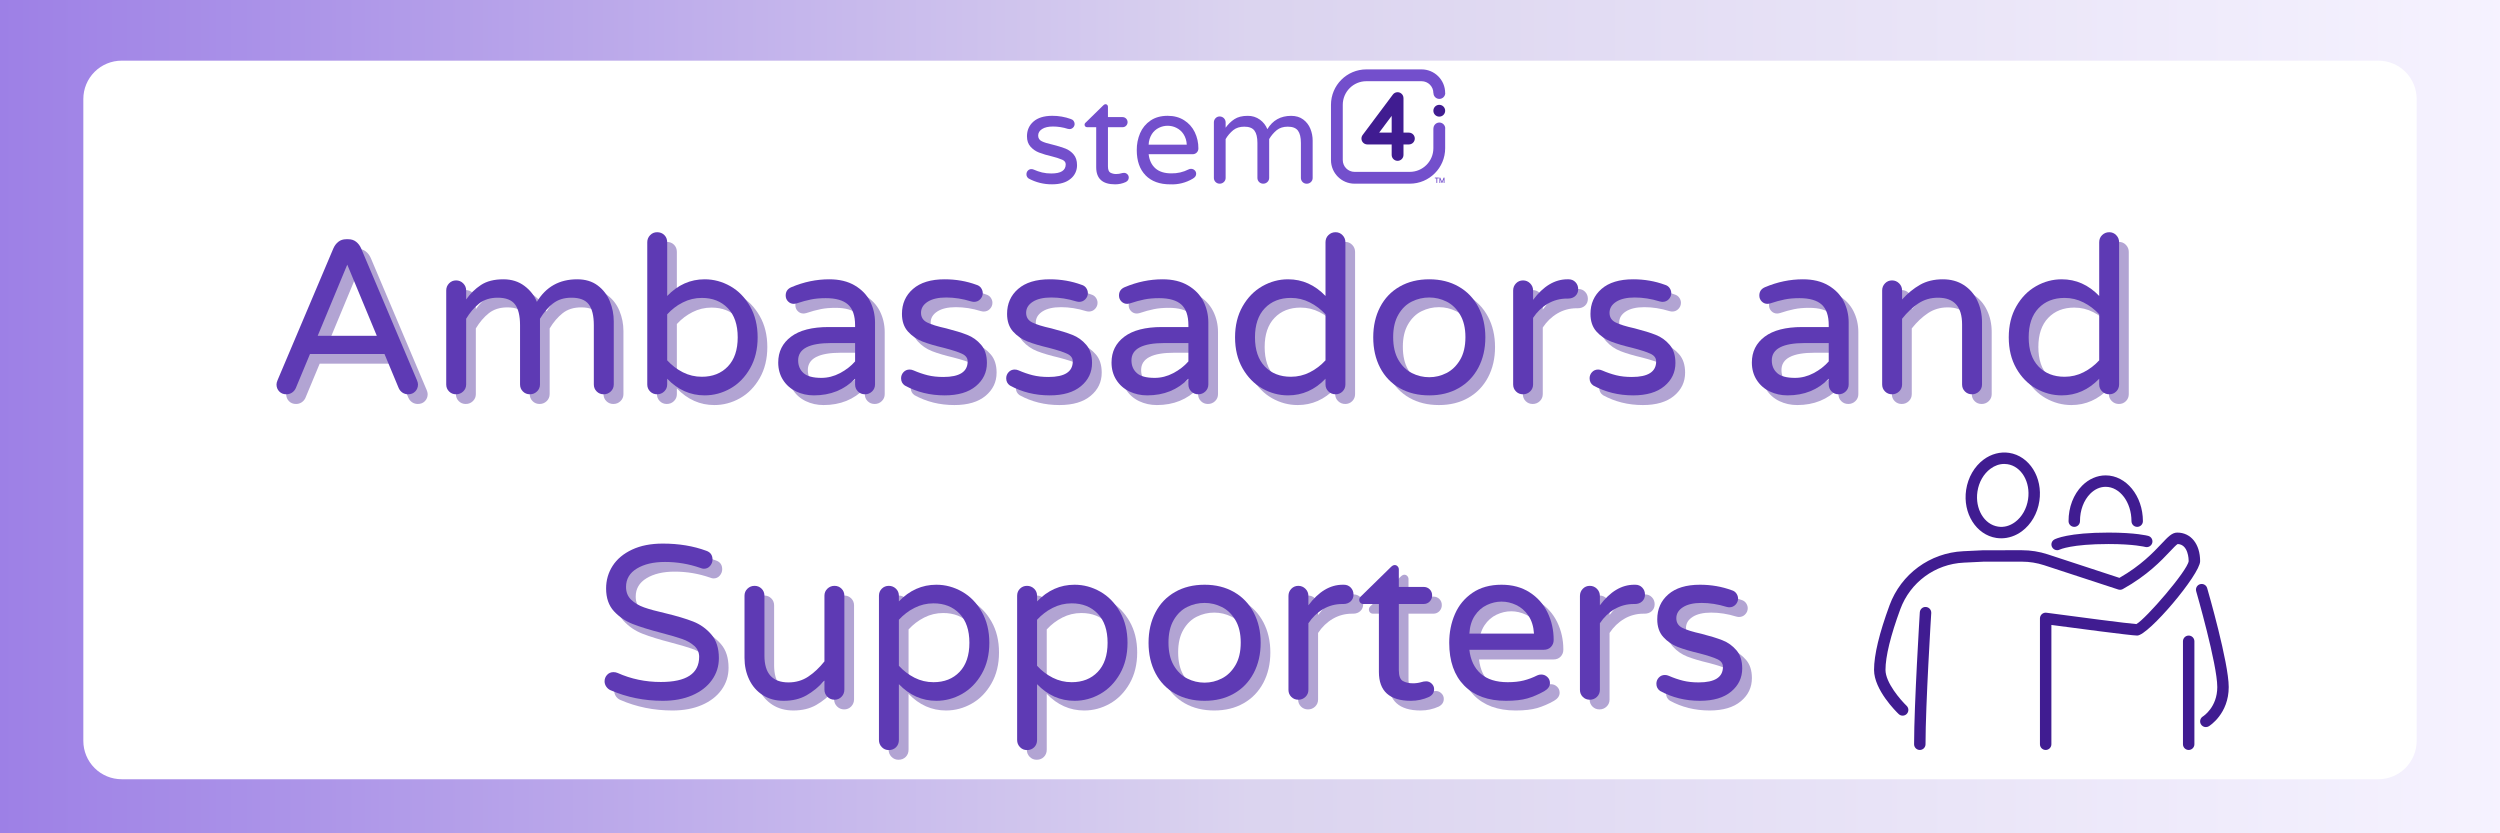 <svg xmlns="http://www.w3.org/2000/svg" xmlns:xlink="http://www.w3.org/1999/xlink" width="1500" zoomAndPan="magnify" viewBox="0 0 1125 375" height="500" preserveAspectRatio="xMidYMid meet" version="1.0"><defs><g/><linearGradient x1="0" gradientTransform="matrix(0.75, 0, 0, 0.75, 0, 0)" y1="0" x2="1500" gradientUnits="userSpaceOnUse" y2="0" id="c488eb2371"><stop stop-opacity="1" stop-color="rgb(61.6%, 50.2%, 90.199%)" offset="0"/><stop stop-opacity="1" stop-color="rgb(61.789%, 50.456%, 90.227%)" offset="0.004"/><stop stop-opacity="1" stop-color="rgb(61.98%, 50.713%, 90.254%)" offset="0.008"/><stop stop-opacity="1" stop-color="rgb(62.169%, 50.969%, 90.282%)" offset="0.012"/><stop stop-opacity="1" stop-color="rgb(62.358%, 51.227%, 90.309%)" offset="0.016"/><stop stop-opacity="1" stop-color="rgb(62.547%, 51.483%, 90.335%)" offset="0.02"/><stop stop-opacity="1" stop-color="rgb(62.738%, 51.741%, 90.363%)" offset="0.023"/><stop stop-opacity="1" stop-color="rgb(62.927%, 51.997%, 90.39%)" offset="0.027"/><stop stop-opacity="1" stop-color="rgb(63.118%, 52.255%, 90.417%)" offset="0.031"/><stop stop-opacity="1" stop-color="rgb(63.307%, 52.512%, 90.445%)" offset="0.035"/><stop stop-opacity="1" stop-color="rgb(63.498%, 52.769%, 90.472%)" offset="0.039"/><stop stop-opacity="1" stop-color="rgb(63.687%, 53.026%, 90.5%)" offset="0.043"/><stop stop-opacity="1" stop-color="rgb(63.878%, 53.284%, 90.527%)" offset="0.047"/><stop stop-opacity="1" stop-color="rgb(64.067%, 53.54%, 90.555%)" offset="0.051"/><stop stop-opacity="1" stop-color="rgb(64.256%, 53.798%, 90.582%)" offset="0.055"/><stop stop-opacity="1" stop-color="rgb(64.445%, 54.054%, 90.61%)" offset="0.059"/><stop stop-opacity="1" stop-color="rgb(64.636%, 54.312%, 90.637%)" offset="0.062"/><stop stop-opacity="1" stop-color="rgb(64.825%, 54.568%, 90.665%)" offset="0.066"/><stop stop-opacity="1" stop-color="rgb(65.016%, 54.826%, 90.692%)" offset="0.07"/><stop stop-opacity="1" stop-color="rgb(65.205%, 55.083%, 90.718%)" offset="0.074"/><stop stop-opacity="1" stop-color="rgb(65.396%, 55.341%, 90.746%)" offset="0.078"/><stop stop-opacity="1" stop-color="rgb(65.585%, 55.597%, 90.773%)" offset="0.082"/><stop stop-opacity="1" stop-color="rgb(65.776%, 55.853%, 90.8%)" offset="0.086"/><stop stop-opacity="1" stop-color="rgb(65.965%, 56.11%, 90.828%)" offset="0.09"/><stop stop-opacity="1" stop-color="rgb(66.156%, 56.367%, 90.855%)" offset="0.094"/><stop stop-opacity="1" stop-color="rgb(66.345%, 56.624%, 90.883%)" offset="0.098"/><stop stop-opacity="1" stop-color="rgb(66.534%, 56.882%, 90.91%)" offset="0.102"/><stop stop-opacity="1" stop-color="rgb(66.724%, 57.138%, 90.938%)" offset="0.105"/><stop stop-opacity="1" stop-color="rgb(66.914%, 57.396%, 90.965%)" offset="0.109"/><stop stop-opacity="1" stop-color="rgb(67.104%, 57.652%, 90.993%)" offset="0.113"/><stop stop-opacity="1" stop-color="rgb(67.294%, 57.91%, 91.02%)" offset="0.117"/><stop stop-opacity="1" stop-color="rgb(67.484%, 58.167%, 91.046%)" offset="0.121"/><stop stop-opacity="1" stop-color="rgb(67.674%, 58.424%, 91.074%)" offset="0.125"/><stop stop-opacity="1" stop-color="rgb(67.863%, 58.681%, 91.101%)" offset="0.129"/><stop stop-opacity="1" stop-color="rgb(68.054%, 58.939%, 91.129%)" offset="0.133"/><stop stop-opacity="1" stop-color="rgb(68.243%, 59.195%, 91.156%)" offset="0.137"/><stop stop-opacity="1" stop-color="rgb(68.434%, 59.453%, 91.183%)" offset="0.141"/><stop stop-opacity="1" stop-color="rgb(68.623%, 59.709%, 91.211%)" offset="0.145"/><stop stop-opacity="1" stop-color="rgb(68.813%, 59.967%, 91.238%)" offset="0.148"/><stop stop-opacity="1" stop-color="rgb(69.002%, 60.223%, 91.266%)" offset="0.152"/><stop stop-opacity="1" stop-color="rgb(69.193%, 60.48%, 91.293%)" offset="0.156"/><stop stop-opacity="1" stop-color="rgb(69.382%, 60.736%, 91.321%)" offset="0.16"/><stop stop-opacity="1" stop-color="rgb(69.572%, 60.994%, 91.348%)" offset="0.164"/><stop stop-opacity="1" stop-color="rgb(69.762%, 61.25%, 91.374%)" offset="0.168"/><stop stop-opacity="1" stop-color="rgb(69.952%, 61.508%, 91.402%)" offset="0.172"/><stop stop-opacity="1" stop-color="rgb(70.142%, 61.765%, 91.429%)" offset="0.176"/><stop stop-opacity="1" stop-color="rgb(70.332%, 62.022%, 91.457%)" offset="0.18"/><stop stop-opacity="1" stop-color="rgb(70.522%, 62.279%, 91.484%)" offset="0.184"/><stop stop-opacity="1" stop-color="rgb(70.712%, 62.537%, 91.512%)" offset="0.188"/><stop stop-opacity="1" stop-color="rgb(70.901%, 62.793%, 91.539%)" offset="0.191"/><stop stop-opacity="1" stop-color="rgb(71.091%, 63.051%, 91.566%)" offset="0.195"/><stop stop-opacity="1" stop-color="rgb(71.28%, 63.307%, 91.594%)" offset="0.199"/><stop stop-opacity="1" stop-color="rgb(71.471%, 63.565%, 91.621%)" offset="0.203"/><stop stop-opacity="1" stop-color="rgb(71.66%, 63.821%, 91.649%)" offset="0.207"/><stop stop-opacity="1" stop-color="rgb(71.851%, 64.079%, 91.676%)" offset="0.211"/><stop stop-opacity="1" stop-color="rgb(72.04%, 64.336%, 91.702%)" offset="0.215"/><stop stop-opacity="1" stop-color="rgb(72.231%, 64.594%, 91.73%)" offset="0.219"/><stop stop-opacity="1" stop-color="rgb(72.42%, 64.85%, 91.757%)" offset="0.223"/><stop stop-opacity="1" stop-color="rgb(72.61%, 65.108%, 91.785%)" offset="0.227"/><stop stop-opacity="1" stop-color="rgb(72.8%, 65.364%, 91.812%)" offset="0.23"/><stop stop-opacity="1" stop-color="rgb(72.99%, 65.62%, 91.84%)" offset="0.234"/><stop stop-opacity="1" stop-color="rgb(73.18%, 65.877%, 91.867%)" offset="0.238"/><stop stop-opacity="1" stop-color="rgb(73.369%, 66.135%, 91.895%)" offset="0.242"/><stop stop-opacity="1" stop-color="rgb(73.558%, 66.391%, 91.922%)" offset="0.246"/><stop stop-opacity="1" stop-color="rgb(73.749%, 66.649%, 91.949%)" offset="0.25"/><stop stop-opacity="1" stop-color="rgb(73.938%, 66.905%, 91.977%)" offset="0.254"/><stop stop-opacity="1" stop-color="rgb(74.129%, 67.163%, 92.004%)" offset="0.258"/><stop stop-opacity="1" stop-color="rgb(74.318%, 67.419%, 92.032%)" offset="0.262"/><stop stop-opacity="1" stop-color="rgb(74.509%, 67.677%, 92.059%)" offset="0.266"/><stop stop-opacity="1" stop-color="rgb(74.698%, 67.934%, 92.085%)" offset="0.27"/><stop stop-opacity="1" stop-color="rgb(74.889%, 68.192%, 92.113%)" offset="0.273"/><stop stop-opacity="1" stop-color="rgb(75.078%, 68.448%, 92.14%)" offset="0.277"/><stop stop-opacity="1" stop-color="rgb(75.269%, 68.706%, 92.168%)" offset="0.281"/><stop stop-opacity="1" stop-color="rgb(75.458%, 68.962%, 92.195%)" offset="0.285"/><stop stop-opacity="1" stop-color="rgb(75.647%, 69.22%, 92.223%)" offset="0.289"/><stop stop-opacity="1" stop-color="rgb(75.836%, 69.476%, 92.25%)" offset="0.293"/><stop stop-opacity="1" stop-color="rgb(76.027%, 69.734%, 92.278%)" offset="0.297"/><stop stop-opacity="1" stop-color="rgb(76.216%, 69.991%, 92.305%)" offset="0.301"/><stop stop-opacity="1" stop-color="rgb(76.407%, 70.248%, 92.332%)" offset="0.305"/><stop stop-opacity="1" stop-color="rgb(76.596%, 70.505%, 92.36%)" offset="0.309"/><stop stop-opacity="1" stop-color="rgb(76.787%, 70.761%, 92.387%)" offset="0.312"/><stop stop-opacity="1" stop-color="rgb(76.976%, 71.017%, 92.413%)" offset="0.316"/><stop stop-opacity="1" stop-color="rgb(77.167%, 71.275%, 92.441%)" offset="0.32"/><stop stop-opacity="1" stop-color="rgb(77.356%, 71.532%, 92.468%)" offset="0.324"/><stop stop-opacity="1" stop-color="rgb(77.547%, 71.79%, 92.496%)" offset="0.328"/><stop stop-opacity="1" stop-color="rgb(77.736%, 72.046%, 92.523%)" offset="0.332"/><stop stop-opacity="1" stop-color="rgb(77.925%, 72.304%, 92.551%)" offset="0.336"/><stop stop-opacity="1" stop-color="rgb(78.114%, 72.56%, 92.578%)" offset="0.34"/><stop stop-opacity="1" stop-color="rgb(78.305%, 72.818%, 92.606%)" offset="0.344"/><stop stop-opacity="1" stop-color="rgb(78.494%, 73.074%, 92.633%)" offset="0.348"/><stop stop-opacity="1" stop-color="rgb(78.685%, 73.332%, 92.661%)" offset="0.352"/><stop stop-opacity="1" stop-color="rgb(78.874%, 73.589%, 92.688%)" offset="0.355"/><stop stop-opacity="1" stop-color="rgb(79.065%, 73.846%, 92.715%)" offset="0.359"/><stop stop-opacity="1" stop-color="rgb(79.254%, 74.103%, 92.741%)" offset="0.363"/><stop stop-opacity="1" stop-color="rgb(79.445%, 74.361%, 92.769%)" offset="0.367"/><stop stop-opacity="1" stop-color="rgb(79.634%, 74.617%, 92.796%)" offset="0.371"/><stop stop-opacity="1" stop-color="rgb(79.825%, 74.875%, 92.824%)" offset="0.375"/><stop stop-opacity="1" stop-color="rgb(80.014%, 75.131%, 92.851%)" offset="0.379"/><stop stop-opacity="1" stop-color="rgb(80.203%, 75.388%, 92.879%)" offset="0.383"/><stop stop-opacity="1" stop-color="rgb(80.392%, 75.644%, 92.906%)" offset="0.387"/><stop stop-opacity="1" stop-color="rgb(80.583%, 75.902%, 92.934%)" offset="0.391"/><stop stop-opacity="1" stop-color="rgb(80.772%, 76.158%, 92.961%)" offset="0.395"/><stop stop-opacity="1" stop-color="rgb(80.963%, 76.416%, 92.989%)" offset="0.398"/><stop stop-opacity="1" stop-color="rgb(81.152%, 76.672%, 93.016%)" offset="0.402"/><stop stop-opacity="1" stop-color="rgb(81.343%, 76.93%, 93.044%)" offset="0.406"/><stop stop-opacity="1" stop-color="rgb(81.532%, 77.187%, 93.069%)" offset="0.41"/><stop stop-opacity="1" stop-color="rgb(81.723%, 77.444%, 93.097%)" offset="0.414"/><stop stop-opacity="1" stop-color="rgb(81.912%, 77.701%, 93.124%)" offset="0.418"/><stop stop-opacity="1" stop-color="rgb(82.103%, 77.959%, 93.152%)" offset="0.422"/><stop stop-opacity="1" stop-color="rgb(82.292%, 78.215%, 93.179%)" offset="0.426"/><stop stop-opacity="1" stop-color="rgb(82.481%, 78.473%, 93.207%)" offset="0.43"/><stop stop-opacity="1" stop-color="rgb(82.671%, 78.729%, 93.234%)" offset="0.434"/><stop stop-opacity="1" stop-color="rgb(82.861%, 78.987%, 93.262%)" offset="0.438"/><stop stop-opacity="1" stop-color="rgb(83.051%, 79.243%, 93.289%)" offset="0.441"/><stop stop-opacity="1" stop-color="rgb(83.241%, 79.501%, 93.317%)" offset="0.445"/><stop stop-opacity="1" stop-color="rgb(83.43%, 79.758%, 93.344%)" offset="0.449"/><stop stop-opacity="1" stop-color="rgb(83.621%, 80.016%, 93.372%)" offset="0.453"/><stop stop-opacity="1" stop-color="rgb(83.81%, 80.272%, 93.399%)" offset="0.457"/><stop stop-opacity="1" stop-color="rgb(84.001%, 80.528%, 93.427%)" offset="0.461"/><stop stop-opacity="1" stop-color="rgb(84.19%, 80.785%, 93.452%)" offset="0.465"/><stop stop-opacity="1" stop-color="rgb(84.381%, 81.042%, 93.48%)" offset="0.469"/><stop stop-opacity="1" stop-color="rgb(84.57%, 81.299%, 93.507%)" offset="0.473"/><stop stop-opacity="1" stop-color="rgb(84.76%, 81.557%, 93.535%)" offset="0.477"/><stop stop-opacity="1" stop-color="rgb(84.949%, 81.813%, 93.562%)" offset="0.48"/><stop stop-opacity="1" stop-color="rgb(85.139%, 82.071%, 93.59%)" offset="0.484"/><stop stop-opacity="1" stop-color="rgb(85.329%, 82.327%, 93.617%)" offset="0.488"/><stop stop-opacity="1" stop-color="rgb(85.519%, 82.585%, 93.645%)" offset="0.492"/><stop stop-opacity="1" stop-color="rgb(85.709%, 82.841%, 93.672%)" offset="0.496"/><stop stop-opacity="1" stop-color="rgb(85.899%, 83.099%, 93.7%)" offset="0.5"/><stop stop-opacity="1" stop-color="rgb(86.064%, 83.29%, 93.797%)" offset="0.516"/><stop stop-opacity="1" stop-color="rgb(86.395%, 83.672%, 93.994%)" offset="0.531"/><stop stop-opacity="1" stop-color="rgb(86.726%, 84.052%, 94.191%)" offset="0.547"/><stop stop-opacity="1" stop-color="rgb(87.057%, 84.433%, 94.388%)" offset="0.562"/><stop stop-opacity="1" stop-color="rgb(87.389%, 84.814%, 94.585%)" offset="0.578"/><stop stop-opacity="1" stop-color="rgb(87.72%, 85.196%, 94.781%)" offset="0.594"/><stop stop-opacity="1" stop-color="rgb(88.052%, 85.577%, 94.978%)" offset="0.609"/><stop stop-opacity="1" stop-color="rgb(88.383%, 85.959%, 95.175%)" offset="0.625"/><stop stop-opacity="1" stop-color="rgb(88.715%, 86.34%, 95.372%)" offset="0.641"/><stop stop-opacity="1" stop-color="rgb(89.046%, 86.72%, 95.569%)" offset="0.656"/><stop stop-opacity="1" stop-color="rgb(89.377%, 87.102%, 95.766%)" offset="0.672"/><stop stop-opacity="1" stop-color="rgb(89.708%, 87.483%, 95.963%)" offset="0.688"/><stop stop-opacity="1" stop-color="rgb(90.039%, 87.865%, 96.159%)" offset="0.703"/><stop stop-opacity="1" stop-color="rgb(90.37%, 88.246%, 96.356%)" offset="0.719"/><stop stop-opacity="1" stop-color="rgb(90.701%, 88.628%, 96.553%)" offset="0.734"/><stop stop-opacity="1" stop-color="rgb(91.032%, 89.009%, 96.75%)" offset="0.75"/><stop stop-opacity="1" stop-color="rgb(91.364%, 89.389%, 96.947%)" offset="0.766"/><stop stop-opacity="1" stop-color="rgb(91.696%, 89.771%, 97.144%)" offset="0.781"/><stop stop-opacity="1" stop-color="rgb(92.027%, 90.152%, 97.34%)" offset="0.797"/><stop stop-opacity="1" stop-color="rgb(92.358%, 90.533%, 97.537%)" offset="0.812"/><stop stop-opacity="1" stop-color="rgb(92.69%, 90.915%, 97.734%)" offset="0.828"/><stop stop-opacity="1" stop-color="rgb(93.021%, 91.296%, 97.931%)" offset="0.844"/><stop stop-opacity="1" stop-color="rgb(93.352%, 91.678%, 98.128%)" offset="0.859"/><stop stop-opacity="1" stop-color="rgb(93.683%, 92.058%, 98.325%)" offset="0.875"/><stop stop-opacity="1" stop-color="rgb(94.014%, 92.439%, 98.521%)" offset="0.891"/><stop stop-opacity="1" stop-color="rgb(94.345%, 92.821%, 98.718%)" offset="0.906"/><stop stop-opacity="1" stop-color="rgb(94.676%, 93.202%, 98.915%)" offset="0.922"/><stop stop-opacity="1" stop-color="rgb(95.007%, 93.584%, 99.112%)" offset="0.938"/><stop stop-opacity="1" stop-color="rgb(95.338%, 93.965%, 99.309%)" offset="0.953"/><stop stop-opacity="1" stop-color="rgb(95.671%, 94.347%, 99.506%)" offset="0.969"/><stop stop-opacity="1" stop-color="rgb(96.002%, 94.727%, 99.702%)" offset="0.984"/><stop stop-opacity="1" stop-color="rgb(96.333%, 95.108%, 99.899%)" offset="1"/></linearGradient><clipPath id="f8d5215c77"><path d="M 37.5 27.293 L 1087.5 27.293 L 1087.5 350.656 L 37.5 350.656 Z M 37.5 27.293 " clip-rule="nonzero"/></clipPath><clipPath id="d5f7843d43"><path d="M 54.75 27.293 L 1070.25 27.293 C 1074.824 27.293 1079.211 29.109 1082.449 32.344 C 1085.684 35.582 1087.5 39.969 1087.5 44.543 L 1087.5 333.406 C 1087.5 337.98 1085.684 342.367 1082.449 345.605 C 1079.211 348.84 1074.824 350.656 1070.25 350.656 L 54.75 350.656 C 50.176 350.656 45.789 348.84 42.551 345.605 C 39.316 342.367 37.5 337.98 37.5 333.406 L 37.5 44.543 C 37.5 39.969 39.316 35.582 42.551 32.344 C 45.789 29.109 50.176 27.293 54.75 27.293 Z M 54.75 27.293 " clip-rule="nonzero"/></clipPath><clipPath id="239eb1d059"><path d="M 884 203.109 L 918 203.109 L 918 243 L 884 243 Z M 884 203.109 " clip-rule="nonzero"/></clipPath><clipPath id="432409c66e"><path d="M 843 239 L 991 239 L 991 337.359 L 843 337.359 Z M 843 239 " clip-rule="nonzero"/></clipPath><clipPath id="c463fd649b"><path d="M 861 273 L 870 273 L 870 337.359 L 861 337.359 Z M 861 273 " clip-rule="nonzero"/></clipPath><clipPath id="2e71599e8a"><path d="M 982 286 L 988 286 L 988 337.359 L 982 337.359 Z M 982 286 " clip-rule="nonzero"/></clipPath></defs><rect x="-112.5" width="1350" fill="#ffffff" y="-37.5" height="450" fill-opacity="1"/><rect x="-112.5" fill="url(#c488eb2371)" width="1350" y="-37.5" height="450"/><g clip-path="url(#f8d5215c77)"><g clip-path="url(#d5f7843d43)"><path fill="#ffffff" d="M 37.5 27.293 L 1087.5 27.293 L 1087.5 350.656 L 37.5 350.656 Z M 37.5 27.293 " fill-opacity="1" fill-rule="nonzero"/></g></g><g fill="#401c91" fill-opacity="0.4"><g transform="translate(98.232, 181.29)"><g/></g></g><g fill="#5e3ab4" fill-opacity="1"><g transform="translate(93.876, 176.934)"><g/></g></g><g fill="#401c91" fill-opacity="0.4"><g transform="translate(123.86, 181.29)"><g><path d="M 9.359 0.5 C 8.047 0.5 6.977 0.07 6.156 -0.781 C 5.332 -1.633 4.922 -2.688 4.922 -3.938 C 4.922 -4.469 5.086 -5.125 5.422 -5.906 L 30.547 -65.234 C 31.078 -66.422 31.816 -67.391 32.766 -68.141 C 33.723 -68.898 34.891 -69.281 36.266 -69.281 L 37.25 -69.281 C 38.625 -69.281 39.785 -68.898 40.734 -68.141 C 41.691 -67.391 42.438 -66.422 42.969 -65.234 L 68.094 -5.906 C 68.426 -5.125 68.594 -4.469 68.594 -3.938 C 68.594 -2.688 68.18 -1.633 67.359 -0.781 C 66.535 0.07 65.469 0.5 64.156 0.5 C 63.238 0.5 62.398 0.254 61.641 -0.234 C 60.891 -0.734 60.316 -1.41 59.922 -2.266 L 53.516 -17.641 L 20 -17.641 L 13.594 -2.266 C 13.207 -1.41 12.633 -0.734 11.875 -0.234 C 11.113 0.254 10.273 0.5 9.359 0.5 Z M 23.453 -25.812 L 50.062 -25.812 L 36.766 -57.844 Z M 23.453 -25.812 "/></g></g></g><g fill="#401c91" fill-opacity="0.4"><g transform="translate(197.376, 181.29)"><g><path d="M 12.219 0.5 C 10.969 0.5 9.914 0.07 9.062 -0.781 C 8.207 -1.633 7.781 -2.688 7.781 -3.938 L 7.781 -46.219 C 7.781 -47.469 8.207 -48.535 9.062 -49.422 C 9.914 -50.305 10.969 -50.75 12.219 -50.75 C 13.469 -50.75 14.535 -50.305 15.422 -49.422 C 16.305 -48.535 16.75 -47.469 16.75 -46.219 L 16.75 -42.172 C 18.594 -44.805 20.812 -46.977 23.406 -48.688 C 26 -50.395 29.363 -51.25 33.5 -51.25 C 37.188 -51.25 40.344 -50.258 42.969 -48.281 C 45.594 -46.312 47.461 -43.914 48.578 -41.094 C 52.648 -47.863 58.695 -51.25 66.719 -51.25 C 70.395 -51.25 73.461 -50.328 75.922 -48.484 C 78.391 -46.641 80.211 -44.27 81.391 -41.375 C 82.578 -38.488 83.172 -35.473 83.172 -32.328 L 83.172 -3.938 C 83.172 -2.688 82.727 -1.633 81.844 -0.781 C 80.957 0.07 79.891 0.5 78.641 0.5 C 77.391 0.5 76.336 0.07 75.484 -0.781 C 74.629 -1.633 74.203 -2.688 74.203 -3.938 L 74.203 -30.547 C 74.203 -34.816 73.445 -37.953 71.938 -39.953 C 70.426 -41.961 67.832 -42.969 64.156 -42.969 C 60.801 -42.969 58.023 -42.098 55.828 -40.359 C 53.629 -38.617 51.676 -36.332 49.969 -33.5 L 49.969 -3.938 C 49.969 -2.688 49.52 -1.633 48.625 -0.781 C 47.738 0.07 46.676 0.5 45.438 0.5 C 44.188 0.5 43.133 0.07 42.281 -0.781 C 41.426 -1.633 41 -2.688 41 -3.938 L 41 -30.547 C 41 -34.816 40.242 -37.953 38.734 -39.953 C 37.223 -41.961 34.625 -42.969 30.938 -42.969 C 27.594 -42.969 24.816 -42.098 22.609 -40.359 C 20.41 -38.617 18.457 -36.332 16.75 -33.5 L 16.75 -3.938 C 16.75 -2.688 16.305 -1.633 15.422 -0.781 C 14.535 0.07 13.469 0.5 12.219 0.5 Z M 12.219 0.5 "/></g></g></g><g fill="#401c91" fill-opacity="0.4"><g transform="translate(287.841, 181.29)"><g><path d="M 33.609 0.984 C 27.172 0.984 21.551 -1.508 16.75 -6.5 L 16.75 -3.938 C 16.75 -2.688 16.305 -1.633 15.422 -0.781 C 14.535 0.07 13.469 0.5 12.219 0.5 C 10.969 0.5 9.914 0.07 9.062 -0.781 C 8.207 -1.633 7.781 -2.688 7.781 -3.938 L 7.781 -67.906 C 7.781 -69.145 8.207 -70.207 9.062 -71.094 C 9.914 -71.988 10.969 -72.438 12.219 -72.438 C 13.531 -72.438 14.613 -72.008 15.469 -71.156 C 16.32 -70.301 16.75 -69.219 16.75 -67.906 L 16.75 -43.75 C 21.551 -48.75 27.172 -51.25 33.609 -51.25 C 37.68 -51.25 41.539 -50.211 45.188 -48.141 C 48.832 -46.066 51.785 -43.039 54.047 -39.062 C 56.316 -35.094 57.453 -30.445 57.453 -25.125 C 57.453 -19.801 56.316 -15.148 54.047 -11.172 C 51.785 -7.203 48.832 -4.18 45.188 -2.109 C 41.539 -0.047 37.68 0.984 33.609 0.984 Z M 32.328 -7.391 C 37.18 -7.391 41.086 -8.93 44.047 -12.016 C 47.004 -15.109 48.484 -19.477 48.484 -25.125 C 48.484 -30.781 47.004 -35.148 44.047 -38.234 C 41.086 -41.328 37.18 -42.875 32.328 -42.875 C 29.305 -42.875 26.461 -42.195 23.797 -40.844 C 21.141 -39.5 18.789 -37.711 16.75 -35.484 L 16.75 -14.781 C 18.789 -12.551 21.141 -10.758 23.797 -9.406 C 26.461 -8.062 29.305 -7.391 32.328 -7.391 Z M 32.328 -7.391 "/></g></g></g><g fill="#401c91" fill-opacity="0.4"><g transform="translate(350.024, 181.29)"><g><path d="M 20.594 0.984 C 17.707 0.984 15.031 0.395 12.562 -0.781 C 10.102 -1.969 8.148 -3.691 6.703 -5.953 C 5.254 -8.223 4.531 -10.836 4.531 -13.797 C 4.531 -18.66 6.453 -22.535 10.297 -25.422 C 14.141 -28.316 19.773 -29.766 27.203 -29.766 L 39.125 -29.766 L 39.125 -30.547 C 39.125 -34.879 38.055 -38 35.922 -39.906 C 33.785 -41.812 30.453 -42.766 25.922 -42.766 C 23.422 -42.766 21.203 -42.566 19.266 -42.172 C 17.328 -41.785 15.176 -41.195 12.812 -40.406 C 12.281 -40.27 11.852 -40.203 11.531 -40.203 C 10.539 -40.203 9.688 -40.562 8.969 -41.281 C 8.25 -42.008 7.891 -42.898 7.891 -43.953 C 7.891 -45.723 8.742 -46.973 10.453 -47.703 C 16.035 -50.066 21.719 -51.25 27.5 -51.25 C 32.031 -51.25 35.852 -50.328 38.969 -48.484 C 42.094 -46.641 44.395 -44.254 45.875 -41.328 C 47.352 -38.41 48.094 -35.242 48.094 -31.828 L 48.094 -3.938 C 48.094 -2.688 47.648 -1.633 46.766 -0.781 C 45.879 0.07 44.812 0.5 43.562 0.5 C 42.312 0.5 41.258 0.07 40.406 -0.781 C 39.551 -1.633 39.125 -2.688 39.125 -3.938 L 39.125 -6.5 C 34.258 -1.508 28.082 0.984 20.594 0.984 Z M 23.953 -6.891 C 26.836 -6.891 29.625 -7.598 32.312 -9.016 C 35.008 -10.43 37.281 -12.191 39.125 -14.297 L 39.125 -22.562 L 28.375 -22.562 C 18.457 -22.562 13.5 -19.969 13.5 -14.781 C 13.5 -12.414 14.301 -10.508 15.906 -9.062 C 17.52 -7.613 20.203 -6.891 23.953 -6.891 Z M 23.953 -6.891 "/></g></g></g><g fill="#401c91" fill-opacity="0.4"><g transform="translate(405.407, 181.29)"><g><path d="M 24.047 0.984 C 17.473 0.984 11.492 -0.492 6.109 -3.453 C 4.992 -4.234 4.438 -5.316 4.438 -6.703 C 4.438 -7.754 4.797 -8.672 5.516 -9.453 C 6.242 -10.242 7.164 -10.641 8.281 -10.641 C 8.875 -10.641 9.461 -10.508 10.047 -10.25 C 12.148 -9.332 14.254 -8.609 16.359 -8.078 C 18.461 -7.555 20.828 -7.297 23.453 -7.297 C 30.742 -7.297 34.391 -9.629 34.391 -14.297 C 34.391 -15.805 33.551 -16.953 31.875 -17.734 C 30.195 -18.523 27.457 -19.414 23.656 -20.406 C 19.781 -21.32 16.578 -22.27 14.047 -23.25 C 11.516 -24.238 9.344 -25.734 7.531 -27.734 C 5.727 -29.742 4.828 -32.391 4.828 -35.672 C 4.828 -40.273 6.484 -44.02 9.797 -46.906 C 13.117 -49.801 17.867 -51.25 24.047 -51.25 C 29.109 -51.25 33.867 -50.426 38.328 -48.781 C 39.254 -48.52 39.961 -48.023 40.453 -47.297 C 40.941 -46.578 41.188 -45.82 41.188 -45.031 C 41.188 -43.977 40.805 -43.055 40.047 -42.266 C 39.297 -41.484 38.363 -41.094 37.25 -41.094 C 36.926 -41.094 36.5 -41.16 35.969 -41.297 C 32.156 -42.473 28.41 -43.062 24.734 -43.062 C 21.18 -43.062 18.406 -42.422 16.406 -41.141 C 14.406 -39.859 13.406 -38.203 13.406 -36.172 C 13.406 -34.191 14.32 -32.742 16.156 -31.828 C 18 -30.91 20.859 -30.023 24.734 -29.172 C 28.609 -28.18 31.758 -27.207 34.188 -26.25 C 36.625 -25.301 38.711 -23.805 40.453 -21.766 C 42.191 -19.734 43.062 -17.008 43.062 -13.594 C 43.062 -9.395 41.398 -5.914 38.078 -3.156 C 34.766 -0.395 30.086 0.984 24.047 0.984 Z M 24.047 0.984 "/></g></g></g><g fill="#401c91" fill-opacity="0.4"><g transform="translate(452.709, 181.29)"><g><path d="M 24.047 0.984 C 17.473 0.984 11.492 -0.492 6.109 -3.453 C 4.992 -4.234 4.438 -5.316 4.438 -6.703 C 4.438 -7.754 4.797 -8.672 5.516 -9.453 C 6.242 -10.242 7.164 -10.641 8.281 -10.641 C 8.875 -10.641 9.461 -10.508 10.047 -10.25 C 12.148 -9.332 14.254 -8.609 16.359 -8.078 C 18.461 -7.555 20.828 -7.297 23.453 -7.297 C 30.742 -7.297 34.391 -9.629 34.391 -14.297 C 34.391 -15.805 33.551 -16.953 31.875 -17.734 C 30.195 -18.523 27.457 -19.414 23.656 -20.406 C 19.781 -21.32 16.578 -22.27 14.047 -23.25 C 11.516 -24.238 9.344 -25.734 7.531 -27.734 C 5.727 -29.742 4.828 -32.391 4.828 -35.672 C 4.828 -40.273 6.484 -44.02 9.797 -46.906 C 13.117 -49.801 17.867 -51.25 24.047 -51.25 C 29.109 -51.25 33.867 -50.426 38.328 -48.781 C 39.254 -48.52 39.961 -48.023 40.453 -47.297 C 40.941 -46.578 41.188 -45.82 41.188 -45.031 C 41.188 -43.977 40.805 -43.055 40.047 -42.266 C 39.297 -41.484 38.363 -41.094 37.25 -41.094 C 36.926 -41.094 36.5 -41.16 35.969 -41.297 C 32.156 -42.473 28.41 -43.062 24.734 -43.062 C 21.18 -43.062 18.406 -42.422 16.406 -41.141 C 14.406 -39.859 13.406 -38.203 13.406 -36.172 C 13.406 -34.191 14.32 -32.742 16.156 -31.828 C 18 -30.91 20.859 -30.023 24.734 -29.172 C 28.609 -28.18 31.758 -27.207 34.188 -26.25 C 36.625 -25.301 38.711 -23.805 40.453 -21.766 C 42.191 -19.734 43.062 -17.008 43.062 -13.594 C 43.062 -9.395 41.398 -5.914 38.078 -3.156 C 34.766 -0.395 30.086 0.984 24.047 0.984 Z M 24.047 0.984 "/></g></g></g><g fill="#401c91" fill-opacity="0.4"><g transform="translate(500.012, 181.29)"><g><path d="M 20.594 0.984 C 17.707 0.984 15.031 0.395 12.562 -0.781 C 10.102 -1.969 8.148 -3.691 6.703 -5.953 C 5.254 -8.223 4.531 -10.836 4.531 -13.797 C 4.531 -18.66 6.453 -22.535 10.297 -25.422 C 14.141 -28.316 19.773 -29.766 27.203 -29.766 L 39.125 -29.766 L 39.125 -30.547 C 39.125 -34.879 38.055 -38 35.922 -39.906 C 33.785 -41.812 30.453 -42.766 25.922 -42.766 C 23.422 -42.766 21.203 -42.566 19.266 -42.172 C 17.328 -41.785 15.176 -41.195 12.812 -40.406 C 12.281 -40.27 11.852 -40.203 11.531 -40.203 C 10.539 -40.203 9.688 -40.562 8.969 -41.281 C 8.25 -42.008 7.891 -42.898 7.891 -43.953 C 7.891 -45.723 8.742 -46.973 10.453 -47.703 C 16.035 -50.066 21.719 -51.25 27.5 -51.25 C 32.031 -51.25 35.852 -50.328 38.969 -48.484 C 42.094 -46.641 44.395 -44.254 45.875 -41.328 C 47.352 -38.41 48.094 -35.242 48.094 -31.828 L 48.094 -3.938 C 48.094 -2.688 47.648 -1.633 46.766 -0.781 C 45.879 0.07 44.812 0.5 43.562 0.5 C 42.312 0.5 41.258 0.07 40.406 -0.781 C 39.551 -1.633 39.125 -2.688 39.125 -3.938 L 39.125 -6.5 C 34.258 -1.508 28.082 0.984 20.594 0.984 Z M 23.953 -6.891 C 26.836 -6.891 29.625 -7.598 32.312 -9.016 C 35.008 -10.43 37.281 -12.191 39.125 -14.297 L 39.125 -22.562 L 28.375 -22.562 C 18.457 -22.562 13.5 -19.969 13.5 -14.781 C 13.5 -12.414 14.301 -10.508 15.906 -9.062 C 17.52 -7.613 20.203 -6.891 23.953 -6.891 Z M 23.953 -6.891 "/></g></g></g><g fill="#401c91" fill-opacity="0.4"><g transform="translate(555.395, 181.29)"><g><path d="M 28.578 0.984 C 24.504 0.984 20.645 -0.047 17 -2.109 C 13.352 -4.18 10.395 -7.203 8.125 -11.172 C 5.863 -15.148 4.734 -19.801 4.734 -25.125 C 4.734 -30.445 5.863 -35.094 8.125 -39.062 C 10.395 -43.039 13.352 -46.066 17 -48.141 C 20.645 -50.211 24.504 -51.25 28.578 -51.25 C 35.016 -51.25 40.633 -48.75 45.438 -43.75 L 45.438 -67.906 C 45.438 -69.219 45.879 -70.301 46.766 -71.156 C 47.648 -72.008 48.719 -72.438 49.969 -72.438 C 51.207 -72.438 52.254 -71.988 53.109 -71.094 C 53.961 -70.207 54.391 -69.145 54.391 -67.906 L 54.391 -3.938 C 54.391 -2.688 53.961 -1.633 53.109 -0.781 C 52.254 0.07 51.207 0.5 49.969 0.5 C 48.719 0.5 47.648 0.07 46.766 -0.781 C 45.879 -1.633 45.438 -2.688 45.438 -3.938 L 45.438 -6.5 C 40.633 -1.508 35.016 0.984 28.578 0.984 Z M 29.859 -7.391 C 32.879 -7.391 35.719 -8.062 38.375 -9.406 C 41.039 -10.758 43.395 -12.551 45.438 -14.781 L 45.438 -35.484 C 43.395 -37.711 41.039 -39.5 38.375 -40.844 C 35.719 -42.195 32.879 -42.875 29.859 -42.875 C 24.992 -42.875 21.082 -41.328 18.125 -38.234 C 15.176 -35.148 13.703 -30.781 13.703 -25.125 C 13.703 -19.477 15.176 -15.109 18.125 -12.016 C 21.082 -8.93 24.992 -7.391 29.859 -7.391 Z M 29.859 -7.391 "/></g></g></g><g fill="#401c91" fill-opacity="0.4"><g transform="translate(617.578, 181.29)"><g><path d="M 29.953 0.984 C 24.898 0.984 20.469 -0.098 16.656 -2.266 C 12.844 -4.43 9.898 -7.5 7.828 -11.469 C 5.766 -15.445 4.734 -20 4.734 -25.125 C 4.734 -30.25 5.766 -34.797 7.828 -38.766 C 9.898 -42.742 12.844 -45.816 16.656 -47.984 C 20.469 -50.16 24.898 -51.25 29.953 -51.25 C 34.953 -51.25 39.352 -50.16 43.156 -47.984 C 46.969 -45.816 49.926 -42.742 52.031 -38.766 C 54.133 -34.797 55.188 -30.25 55.188 -25.125 C 55.188 -20 54.133 -15.445 52.031 -11.469 C 49.926 -7.5 46.969 -4.43 43.156 -2.266 C 39.352 -0.098 34.953 0.984 29.953 0.984 Z M 29.953 -7.188 C 32.648 -7.188 35.227 -7.812 37.688 -9.062 C 40.156 -10.312 42.191 -12.281 43.797 -14.969 C 45.41 -17.664 46.219 -21.086 46.219 -25.234 C 46.219 -29.305 45.41 -32.688 43.797 -35.375 C 42.191 -38.07 40.156 -40.023 37.688 -41.234 C 35.227 -42.453 32.648 -43.062 29.953 -43.062 C 27.191 -43.062 24.578 -42.453 22.109 -41.234 C 19.648 -40.023 17.633 -38.07 16.062 -35.375 C 14.488 -32.688 13.703 -29.305 13.703 -25.234 C 13.703 -21.086 14.488 -17.664 16.062 -14.969 C 17.633 -12.281 19.648 -10.312 22.109 -9.062 C 24.578 -7.812 27.191 -7.188 29.953 -7.188 Z M 29.953 -7.188 "/></g></g></g><g fill="#401c91" fill-opacity="0.4"><g transform="translate(677.494, 181.29)"><g><path d="M 12.219 0.5 C 10.969 0.5 9.914 0.07 9.062 -0.781 C 8.207 -1.633 7.781 -2.688 7.781 -3.938 L 7.781 -46.219 C 7.781 -47.469 8.207 -48.535 9.062 -49.422 C 9.914 -50.305 10.969 -50.75 12.219 -50.75 C 13.469 -50.75 14.535 -50.305 15.422 -49.422 C 16.305 -48.535 16.75 -47.469 16.75 -46.219 L 16.75 -41.984 C 21.352 -48.16 26.508 -51.25 32.219 -51.25 L 32.719 -51.25 C 33.969 -51.25 35 -50.82 35.812 -49.969 C 36.633 -49.113 37.047 -48.062 37.047 -46.812 C 37.047 -45.562 36.617 -44.539 35.766 -43.75 C 34.91 -42.969 33.828 -42.578 32.516 -42.578 L 32.031 -42.578 C 28.875 -42.578 25.977 -41.801 23.344 -40.25 C 20.719 -38.707 18.52 -36.594 16.75 -33.906 L 16.75 -3.938 C 16.75 -2.688 16.305 -1.633 15.422 -0.781 C 14.535 0.07 13.469 0.5 12.219 0.5 Z M 12.219 0.5 "/></g></g></g><g fill="#401c91" fill-opacity="0.4"><g transform="translate(715.237, 181.29)"><g><path d="M 24.047 0.984 C 17.473 0.984 11.492 -0.492 6.109 -3.453 C 4.992 -4.234 4.438 -5.316 4.438 -6.703 C 4.438 -7.754 4.797 -8.672 5.516 -9.453 C 6.242 -10.242 7.164 -10.641 8.281 -10.641 C 8.875 -10.641 9.461 -10.508 10.047 -10.25 C 12.148 -9.332 14.254 -8.609 16.359 -8.078 C 18.461 -7.555 20.828 -7.297 23.453 -7.297 C 30.742 -7.297 34.391 -9.629 34.391 -14.297 C 34.391 -15.805 33.551 -16.953 31.875 -17.734 C 30.195 -18.523 27.457 -19.414 23.656 -20.406 C 19.781 -21.32 16.578 -22.27 14.047 -23.25 C 11.516 -24.238 9.344 -25.734 7.531 -27.734 C 5.727 -29.742 4.828 -32.391 4.828 -35.672 C 4.828 -40.273 6.484 -44.02 9.797 -46.906 C 13.117 -49.801 17.867 -51.25 24.047 -51.25 C 29.109 -51.25 33.867 -50.426 38.328 -48.781 C 39.254 -48.52 39.961 -48.023 40.453 -47.297 C 40.941 -46.578 41.188 -45.82 41.188 -45.031 C 41.188 -43.977 40.805 -43.055 40.047 -42.266 C 39.297 -41.484 38.363 -41.094 37.25 -41.094 C 36.926 -41.094 36.5 -41.16 35.969 -41.297 C 32.156 -42.473 28.41 -43.062 24.734 -43.062 C 21.18 -43.062 18.406 -42.422 16.406 -41.141 C 14.406 -39.859 13.406 -38.203 13.406 -36.172 C 13.406 -34.191 14.32 -32.742 16.156 -31.828 C 18 -30.91 20.859 -30.023 24.734 -29.172 C 28.609 -28.18 31.758 -27.207 34.188 -26.25 C 36.625 -25.301 38.711 -23.805 40.453 -21.766 C 42.191 -19.734 43.062 -17.008 43.062 -13.594 C 43.062 -9.395 41.398 -5.914 38.078 -3.156 C 34.766 -0.395 30.086 0.984 24.047 0.984 Z M 24.047 0.984 "/></g></g></g><g fill="#401c91" fill-opacity="0.4"><g transform="translate(762.539, 181.29)"><g/></g></g><g fill="#401c91" fill-opacity="0.4"><g transform="translate(788.161, 181.29)"><g><path d="M 20.594 0.984 C 17.707 0.984 15.031 0.395 12.562 -0.781 C 10.102 -1.969 8.148 -3.691 6.703 -5.953 C 5.254 -8.223 4.531 -10.836 4.531 -13.797 C 4.531 -18.66 6.453 -22.535 10.297 -25.422 C 14.141 -28.316 19.773 -29.766 27.203 -29.766 L 39.125 -29.766 L 39.125 -30.547 C 39.125 -34.879 38.055 -38 35.922 -39.906 C 33.785 -41.812 30.453 -42.766 25.922 -42.766 C 23.422 -42.766 21.203 -42.566 19.266 -42.172 C 17.328 -41.785 15.176 -41.195 12.812 -40.406 C 12.281 -40.27 11.852 -40.203 11.531 -40.203 C 10.539 -40.203 9.688 -40.562 8.969 -41.281 C 8.25 -42.008 7.891 -42.898 7.891 -43.953 C 7.891 -45.723 8.742 -46.973 10.453 -47.703 C 16.035 -50.066 21.719 -51.25 27.5 -51.25 C 32.031 -51.25 35.852 -50.328 38.969 -48.484 C 42.094 -46.641 44.395 -44.254 45.875 -41.328 C 47.352 -38.41 48.094 -35.242 48.094 -31.828 L 48.094 -3.938 C 48.094 -2.688 47.648 -1.633 46.766 -0.781 C 45.879 0.07 44.812 0.5 43.562 0.5 C 42.312 0.5 41.258 0.07 40.406 -0.781 C 39.551 -1.633 39.125 -2.688 39.125 -3.938 L 39.125 -6.5 C 34.258 -1.508 28.082 0.984 20.594 0.984 Z M 23.953 -6.891 C 26.836 -6.891 29.625 -7.598 32.312 -9.016 C 35.008 -10.43 37.281 -12.191 39.125 -14.297 L 39.125 -22.562 L 28.375 -22.562 C 18.457 -22.562 13.5 -19.969 13.5 -14.781 C 13.5 -12.414 14.301 -10.508 15.906 -9.062 C 17.52 -7.613 20.203 -6.891 23.953 -6.891 Z M 23.953 -6.891 "/></g></g></g><g fill="#401c91" fill-opacity="0.4"><g transform="translate(843.545, 181.29)"><g><path d="M 12.219 0.5 C 10.969 0.5 9.914 0.07 9.062 -0.781 C 8.207 -1.633 7.781 -2.688 7.781 -3.938 L 7.781 -46.219 C 7.781 -47.469 8.207 -48.535 9.062 -49.422 C 9.914 -50.305 10.969 -50.75 12.219 -50.75 C 13.469 -50.75 14.535 -50.305 15.422 -49.422 C 16.305 -48.535 16.75 -47.469 16.75 -46.219 L 16.75 -42.172 C 19.25 -44.93 21.941 -47.133 24.828 -48.781 C 27.723 -50.426 31.141 -51.25 35.078 -51.25 C 38.691 -51.25 41.828 -50.395 44.484 -48.688 C 47.148 -46.977 49.188 -44.645 50.594 -41.688 C 52.008 -38.727 52.719 -35.473 52.719 -31.922 L 52.719 -3.938 C 52.719 -2.688 52.273 -1.633 51.391 -0.781 C 50.504 0.07 49.438 0.5 48.188 0.5 C 46.938 0.5 45.883 0.07 45.031 -0.781 C 44.176 -1.633 43.75 -2.688 43.75 -3.938 L 43.75 -30.938 C 43.75 -38.957 40.141 -42.969 32.922 -42.969 C 29.629 -42.969 26.688 -42.113 24.094 -40.406 C 21.5 -38.695 19.051 -36.395 16.75 -33.5 L 16.75 -3.938 C 16.75 -2.688 16.305 -1.633 15.422 -0.781 C 14.535 0.07 13.469 0.5 12.219 0.5 Z M 12.219 0.5 "/></g></g></g><g fill="#401c91" fill-opacity="0.4"><g transform="translate(903.559, 181.29)"><g><path d="M 28.578 0.984 C 24.504 0.984 20.645 -0.047 17 -2.109 C 13.352 -4.18 10.395 -7.203 8.125 -11.172 C 5.863 -15.148 4.734 -19.801 4.734 -25.125 C 4.734 -30.445 5.863 -35.094 8.125 -39.062 C 10.395 -43.039 13.352 -46.066 17 -48.141 C 20.645 -50.211 24.504 -51.25 28.578 -51.25 C 35.016 -51.25 40.633 -48.75 45.438 -43.75 L 45.438 -67.906 C 45.438 -69.219 45.879 -70.301 46.766 -71.156 C 47.648 -72.008 48.719 -72.438 49.969 -72.438 C 51.207 -72.438 52.254 -71.988 53.109 -71.094 C 53.961 -70.207 54.391 -69.145 54.391 -67.906 L 54.391 -3.938 C 54.391 -2.688 53.961 -1.633 53.109 -0.781 C 52.254 0.07 51.207 0.5 49.969 0.5 C 48.719 0.5 47.648 0.07 46.766 -0.781 C 45.879 -1.633 45.438 -2.688 45.438 -3.938 L 45.438 -6.5 C 40.633 -1.508 35.016 0.984 28.578 0.984 Z M 29.859 -7.391 C 32.879 -7.391 35.719 -8.062 38.375 -9.406 C 41.039 -10.758 43.395 -12.551 45.438 -14.781 L 45.438 -35.484 C 43.395 -37.711 41.039 -39.5 38.375 -40.844 C 35.719 -42.195 32.879 -42.875 29.859 -42.875 C 24.992 -42.875 21.082 -41.328 18.125 -38.234 C 15.176 -35.148 13.703 -30.781 13.703 -25.125 C 13.703 -19.477 15.176 -15.109 18.125 -12.016 C 21.082 -8.93 24.992 -7.391 29.859 -7.391 Z M 29.859 -7.391 "/></g></g></g><g fill="#5e3ab4" fill-opacity="1"><g transform="translate(119.504, 176.934)"><g><path d="M 9.359 0.5 C 8.047 0.5 6.977 0.07 6.156 -0.781 C 5.332 -1.633 4.922 -2.688 4.922 -3.938 C 4.922 -4.469 5.086 -5.125 5.422 -5.906 L 30.547 -65.234 C 31.078 -66.422 31.816 -67.391 32.766 -68.141 C 33.723 -68.898 34.891 -69.281 36.266 -69.281 L 37.25 -69.281 C 38.625 -69.281 39.785 -68.898 40.734 -68.141 C 41.691 -67.391 42.438 -66.422 42.969 -65.234 L 68.094 -5.906 C 68.426 -5.125 68.594 -4.469 68.594 -3.938 C 68.594 -2.688 68.18 -1.633 67.359 -0.781 C 66.535 0.07 65.469 0.5 64.156 0.5 C 63.238 0.5 62.398 0.254 61.641 -0.234 C 60.891 -0.734 60.316 -1.41 59.922 -2.266 L 53.516 -17.641 L 20 -17.641 L 13.594 -2.266 C 13.207 -1.41 12.633 -0.734 11.875 -0.234 C 11.113 0.254 10.273 0.5 9.359 0.5 Z M 23.453 -25.812 L 50.062 -25.812 L 36.766 -57.844 Z M 23.453 -25.812 "/></g></g></g><g fill="#5e3ab4" fill-opacity="1"><g transform="translate(193.02, 176.934)"><g><path d="M 12.219 0.5 C 10.969 0.5 9.914 0.07 9.062 -0.781 C 8.207 -1.633 7.781 -2.688 7.781 -3.938 L 7.781 -46.219 C 7.781 -47.469 8.207 -48.535 9.062 -49.422 C 9.914 -50.305 10.969 -50.75 12.219 -50.75 C 13.469 -50.75 14.535 -50.305 15.422 -49.422 C 16.305 -48.535 16.75 -47.469 16.75 -46.219 L 16.75 -42.172 C 18.594 -44.805 20.812 -46.977 23.406 -48.688 C 26 -50.395 29.363 -51.25 33.5 -51.25 C 37.188 -51.25 40.344 -50.258 42.969 -48.281 C 45.594 -46.312 47.461 -43.914 48.578 -41.094 C 52.648 -47.863 58.695 -51.25 66.719 -51.25 C 70.395 -51.25 73.461 -50.328 75.922 -48.484 C 78.391 -46.641 80.211 -44.27 81.391 -41.375 C 82.578 -38.488 83.172 -35.473 83.172 -32.328 L 83.172 -3.938 C 83.172 -2.688 82.727 -1.633 81.844 -0.781 C 80.957 0.07 79.891 0.5 78.641 0.5 C 77.391 0.5 76.336 0.07 75.484 -0.781 C 74.629 -1.633 74.203 -2.688 74.203 -3.938 L 74.203 -30.547 C 74.203 -34.816 73.445 -37.953 71.938 -39.953 C 70.426 -41.961 67.832 -42.969 64.156 -42.969 C 60.801 -42.969 58.023 -42.098 55.828 -40.359 C 53.629 -38.617 51.676 -36.332 49.969 -33.5 L 49.969 -3.938 C 49.969 -2.688 49.52 -1.633 48.625 -0.781 C 47.738 0.07 46.676 0.5 45.438 0.5 C 44.188 0.5 43.133 0.07 42.281 -0.781 C 41.426 -1.633 41 -2.688 41 -3.938 L 41 -30.547 C 41 -34.816 40.242 -37.953 38.734 -39.953 C 37.223 -41.961 34.625 -42.969 30.938 -42.969 C 27.594 -42.969 24.816 -42.098 22.609 -40.359 C 20.41 -38.617 18.457 -36.332 16.75 -33.5 L 16.75 -3.938 C 16.75 -2.688 16.305 -1.633 15.422 -0.781 C 14.535 0.07 13.469 0.5 12.219 0.5 Z M 12.219 0.5 "/></g></g></g><g fill="#5e3ab4" fill-opacity="1"><g transform="translate(283.486, 176.934)"><g><path d="M 33.609 0.984 C 27.172 0.984 21.551 -1.508 16.75 -6.5 L 16.75 -3.938 C 16.75 -2.688 16.305 -1.633 15.422 -0.781 C 14.535 0.07 13.469 0.5 12.219 0.5 C 10.969 0.5 9.914 0.07 9.062 -0.781 C 8.207 -1.633 7.781 -2.688 7.781 -3.938 L 7.781 -67.906 C 7.781 -69.145 8.207 -70.207 9.062 -71.094 C 9.914 -71.988 10.969 -72.438 12.219 -72.438 C 13.531 -72.438 14.613 -72.008 15.469 -71.156 C 16.32 -70.301 16.75 -69.219 16.75 -67.906 L 16.75 -43.75 C 21.551 -48.75 27.172 -51.25 33.609 -51.25 C 37.68 -51.25 41.539 -50.211 45.188 -48.141 C 48.832 -46.066 51.785 -43.039 54.047 -39.062 C 56.316 -35.094 57.453 -30.445 57.453 -25.125 C 57.453 -19.801 56.316 -15.148 54.047 -11.172 C 51.785 -7.203 48.832 -4.18 45.188 -2.109 C 41.539 -0.047 37.68 0.984 33.609 0.984 Z M 32.328 -7.391 C 37.18 -7.391 41.086 -8.93 44.047 -12.016 C 47.004 -15.109 48.484 -19.477 48.484 -25.125 C 48.484 -30.781 47.004 -35.148 44.047 -38.234 C 41.086 -41.328 37.18 -42.875 32.328 -42.875 C 29.305 -42.875 26.461 -42.195 23.797 -40.844 C 21.141 -39.5 18.789 -37.711 16.75 -35.484 L 16.75 -14.781 C 18.789 -12.551 21.141 -10.758 23.797 -9.406 C 26.461 -8.062 29.305 -7.391 32.328 -7.391 Z M 32.328 -7.391 "/></g></g></g><g fill="#5e3ab4" fill-opacity="1"><g transform="translate(345.668, 176.934)"><g><path d="M 20.594 0.984 C 17.707 0.984 15.031 0.395 12.562 -0.781 C 10.102 -1.969 8.148 -3.691 6.703 -5.953 C 5.254 -8.223 4.531 -10.836 4.531 -13.797 C 4.531 -18.66 6.453 -22.535 10.297 -25.422 C 14.141 -28.316 19.773 -29.766 27.203 -29.766 L 39.125 -29.766 L 39.125 -30.547 C 39.125 -34.879 38.055 -38 35.922 -39.906 C 33.785 -41.812 30.453 -42.766 25.922 -42.766 C 23.422 -42.766 21.203 -42.566 19.266 -42.172 C 17.328 -41.785 15.176 -41.195 12.812 -40.406 C 12.281 -40.27 11.852 -40.203 11.531 -40.203 C 10.539 -40.203 9.688 -40.562 8.969 -41.281 C 8.25 -42.008 7.891 -42.898 7.891 -43.953 C 7.891 -45.723 8.742 -46.973 10.453 -47.703 C 16.035 -50.066 21.719 -51.25 27.5 -51.25 C 32.031 -51.25 35.852 -50.328 38.969 -48.484 C 42.094 -46.641 44.395 -44.254 45.875 -41.328 C 47.352 -38.41 48.094 -35.242 48.094 -31.828 L 48.094 -3.938 C 48.094 -2.688 47.648 -1.633 46.766 -0.781 C 45.879 0.07 44.812 0.5 43.562 0.5 C 42.312 0.5 41.258 0.07 40.406 -0.781 C 39.551 -1.633 39.125 -2.688 39.125 -3.938 L 39.125 -6.5 C 34.258 -1.508 28.082 0.984 20.594 0.984 Z M 23.953 -6.891 C 26.836 -6.891 29.625 -7.598 32.312 -9.016 C 35.008 -10.43 37.281 -12.191 39.125 -14.297 L 39.125 -22.562 L 28.375 -22.562 C 18.457 -22.562 13.5 -19.969 13.5 -14.781 C 13.5 -12.414 14.301 -10.508 15.906 -9.062 C 17.52 -7.613 20.203 -6.891 23.953 -6.891 Z M 23.953 -6.891 "/></g></g></g><g fill="#5e3ab4" fill-opacity="1"><g transform="translate(401.051, 176.934)"><g><path d="M 24.047 0.984 C 17.473 0.984 11.492 -0.492 6.109 -3.453 C 4.992 -4.234 4.438 -5.316 4.438 -6.703 C 4.438 -7.754 4.797 -8.672 5.516 -9.453 C 6.242 -10.242 7.164 -10.641 8.281 -10.641 C 8.875 -10.641 9.461 -10.508 10.047 -10.25 C 12.148 -9.332 14.254 -8.609 16.359 -8.078 C 18.461 -7.555 20.828 -7.297 23.453 -7.297 C 30.742 -7.297 34.391 -9.629 34.391 -14.297 C 34.391 -15.805 33.551 -16.953 31.875 -17.734 C 30.195 -18.523 27.457 -19.414 23.656 -20.406 C 19.781 -21.32 16.578 -22.27 14.047 -23.25 C 11.516 -24.238 9.344 -25.734 7.531 -27.734 C 5.727 -29.742 4.828 -32.391 4.828 -35.672 C 4.828 -40.273 6.484 -44.02 9.797 -46.906 C 13.117 -49.801 17.867 -51.25 24.047 -51.25 C 29.109 -51.25 33.867 -50.426 38.328 -48.781 C 39.254 -48.52 39.961 -48.023 40.453 -47.297 C 40.941 -46.578 41.188 -45.82 41.188 -45.031 C 41.188 -43.977 40.805 -43.055 40.047 -42.266 C 39.297 -41.484 38.363 -41.094 37.25 -41.094 C 36.926 -41.094 36.5 -41.16 35.969 -41.297 C 32.156 -42.473 28.41 -43.062 24.734 -43.062 C 21.18 -43.062 18.406 -42.422 16.406 -41.141 C 14.406 -39.859 13.406 -38.203 13.406 -36.172 C 13.406 -34.191 14.32 -32.742 16.156 -31.828 C 18 -30.91 20.859 -30.023 24.734 -29.172 C 28.609 -28.18 31.758 -27.207 34.188 -26.25 C 36.625 -25.301 38.711 -23.805 40.453 -21.766 C 42.191 -19.734 43.062 -17.008 43.062 -13.594 C 43.062 -9.395 41.398 -5.914 38.078 -3.156 C 34.766 -0.395 30.086 0.984 24.047 0.984 Z M 24.047 0.984 "/></g></g></g><g fill="#5e3ab4" fill-opacity="1"><g transform="translate(448.354, 176.934)"><g><path d="M 24.047 0.984 C 17.473 0.984 11.492 -0.492 6.109 -3.453 C 4.992 -4.234 4.438 -5.316 4.438 -6.703 C 4.438 -7.754 4.797 -8.672 5.516 -9.453 C 6.242 -10.242 7.164 -10.641 8.281 -10.641 C 8.875 -10.641 9.461 -10.508 10.047 -10.25 C 12.148 -9.332 14.254 -8.609 16.359 -8.078 C 18.461 -7.555 20.828 -7.297 23.453 -7.297 C 30.742 -7.297 34.391 -9.629 34.391 -14.297 C 34.391 -15.805 33.551 -16.953 31.875 -17.734 C 30.195 -18.523 27.457 -19.414 23.656 -20.406 C 19.781 -21.32 16.578 -22.27 14.047 -23.25 C 11.516 -24.238 9.344 -25.734 7.531 -27.734 C 5.727 -29.742 4.828 -32.391 4.828 -35.672 C 4.828 -40.273 6.484 -44.02 9.797 -46.906 C 13.117 -49.801 17.867 -51.25 24.047 -51.25 C 29.109 -51.25 33.867 -50.426 38.328 -48.781 C 39.254 -48.52 39.961 -48.023 40.453 -47.297 C 40.941 -46.578 41.188 -45.82 41.188 -45.031 C 41.188 -43.977 40.805 -43.055 40.047 -42.266 C 39.297 -41.484 38.363 -41.094 37.25 -41.094 C 36.926 -41.094 36.5 -41.16 35.969 -41.297 C 32.156 -42.473 28.41 -43.062 24.734 -43.062 C 21.18 -43.062 18.406 -42.422 16.406 -41.141 C 14.406 -39.859 13.406 -38.203 13.406 -36.172 C 13.406 -34.191 14.32 -32.742 16.156 -31.828 C 18 -30.91 20.859 -30.023 24.734 -29.172 C 28.609 -28.18 31.758 -27.207 34.188 -26.25 C 36.625 -25.301 38.711 -23.805 40.453 -21.766 C 42.191 -19.734 43.062 -17.008 43.062 -13.594 C 43.062 -9.395 41.398 -5.914 38.078 -3.156 C 34.766 -0.395 30.086 0.984 24.047 0.984 Z M 24.047 0.984 "/></g></g></g><g fill="#5e3ab4" fill-opacity="1"><g transform="translate(495.656, 176.934)"><g><path d="M 20.594 0.984 C 17.707 0.984 15.031 0.395 12.562 -0.781 C 10.102 -1.969 8.148 -3.691 6.703 -5.953 C 5.254 -8.223 4.531 -10.836 4.531 -13.797 C 4.531 -18.66 6.453 -22.535 10.297 -25.422 C 14.141 -28.316 19.773 -29.766 27.203 -29.766 L 39.125 -29.766 L 39.125 -30.547 C 39.125 -34.879 38.055 -38 35.922 -39.906 C 33.785 -41.812 30.453 -42.766 25.922 -42.766 C 23.422 -42.766 21.203 -42.566 19.266 -42.172 C 17.328 -41.785 15.176 -41.195 12.812 -40.406 C 12.281 -40.27 11.852 -40.203 11.531 -40.203 C 10.539 -40.203 9.688 -40.562 8.969 -41.281 C 8.25 -42.008 7.891 -42.898 7.891 -43.953 C 7.891 -45.723 8.742 -46.973 10.453 -47.703 C 16.035 -50.066 21.719 -51.25 27.5 -51.25 C 32.031 -51.25 35.852 -50.328 38.969 -48.484 C 42.094 -46.641 44.395 -44.254 45.875 -41.328 C 47.352 -38.41 48.094 -35.242 48.094 -31.828 L 48.094 -3.938 C 48.094 -2.688 47.648 -1.633 46.766 -0.781 C 45.879 0.07 44.812 0.5 43.562 0.5 C 42.312 0.5 41.258 0.07 40.406 -0.781 C 39.551 -1.633 39.125 -2.688 39.125 -3.938 L 39.125 -6.5 C 34.258 -1.508 28.082 0.984 20.594 0.984 Z M 23.953 -6.891 C 26.836 -6.891 29.625 -7.598 32.312 -9.016 C 35.008 -10.43 37.281 -12.191 39.125 -14.297 L 39.125 -22.562 L 28.375 -22.562 C 18.457 -22.562 13.5 -19.969 13.5 -14.781 C 13.5 -12.414 14.301 -10.508 15.906 -9.062 C 17.52 -7.613 20.203 -6.891 23.953 -6.891 Z M 23.953 -6.891 "/></g></g></g><g fill="#5e3ab4" fill-opacity="1"><g transform="translate(551.039, 176.934)"><g><path d="M 28.578 0.984 C 24.504 0.984 20.645 -0.047 17 -2.109 C 13.352 -4.18 10.395 -7.203 8.125 -11.172 C 5.863 -15.148 4.734 -19.801 4.734 -25.125 C 4.734 -30.445 5.863 -35.094 8.125 -39.062 C 10.395 -43.039 13.352 -46.066 17 -48.141 C 20.645 -50.211 24.504 -51.25 28.578 -51.25 C 35.016 -51.25 40.633 -48.75 45.438 -43.75 L 45.438 -67.906 C 45.438 -69.219 45.879 -70.301 46.766 -71.156 C 47.648 -72.008 48.719 -72.438 49.969 -72.438 C 51.207 -72.438 52.254 -71.988 53.109 -71.094 C 53.961 -70.207 54.391 -69.145 54.391 -67.906 L 54.391 -3.938 C 54.391 -2.688 53.961 -1.633 53.109 -0.781 C 52.254 0.07 51.207 0.5 49.969 0.5 C 48.719 0.5 47.648 0.07 46.766 -0.781 C 45.879 -1.633 45.438 -2.688 45.438 -3.938 L 45.438 -6.5 C 40.633 -1.508 35.016 0.984 28.578 0.984 Z M 29.859 -7.391 C 32.879 -7.391 35.719 -8.062 38.375 -9.406 C 41.039 -10.758 43.395 -12.551 45.438 -14.781 L 45.438 -35.484 C 43.395 -37.711 41.039 -39.5 38.375 -40.844 C 35.719 -42.195 32.879 -42.875 29.859 -42.875 C 24.992 -42.875 21.082 -41.328 18.125 -38.234 C 15.176 -35.148 13.703 -30.781 13.703 -25.125 C 13.703 -19.477 15.176 -15.109 18.125 -12.016 C 21.082 -8.93 24.992 -7.391 29.859 -7.391 Z M 29.859 -7.391 "/></g></g></g><g fill="#5e3ab4" fill-opacity="1"><g transform="translate(613.222, 176.934)"><g><path d="M 29.953 0.984 C 24.898 0.984 20.469 -0.098 16.656 -2.266 C 12.844 -4.43 9.898 -7.5 7.828 -11.469 C 5.766 -15.445 4.734 -20 4.734 -25.125 C 4.734 -30.25 5.766 -34.797 7.828 -38.766 C 9.898 -42.742 12.844 -45.816 16.656 -47.984 C 20.469 -50.16 24.898 -51.25 29.953 -51.25 C 34.953 -51.25 39.352 -50.16 43.156 -47.984 C 46.969 -45.816 49.926 -42.742 52.031 -38.766 C 54.133 -34.797 55.188 -30.25 55.188 -25.125 C 55.188 -20 54.133 -15.445 52.031 -11.469 C 49.926 -7.5 46.969 -4.43 43.156 -2.266 C 39.352 -0.098 34.953 0.984 29.953 0.984 Z M 29.953 -7.188 C 32.648 -7.188 35.227 -7.812 37.688 -9.062 C 40.156 -10.312 42.191 -12.281 43.797 -14.969 C 45.41 -17.664 46.219 -21.086 46.219 -25.234 C 46.219 -29.305 45.41 -32.688 43.797 -35.375 C 42.191 -38.07 40.156 -40.023 37.688 -41.234 C 35.227 -42.453 32.648 -43.062 29.953 -43.062 C 27.191 -43.062 24.578 -42.453 22.109 -41.234 C 19.648 -40.023 17.633 -38.07 16.062 -35.375 C 14.488 -32.688 13.703 -29.305 13.703 -25.234 C 13.703 -21.086 14.488 -17.664 16.062 -14.969 C 17.633 -12.281 19.648 -10.312 22.109 -9.062 C 24.578 -7.812 27.191 -7.188 29.953 -7.188 Z M 29.953 -7.188 "/></g></g></g><g fill="#5e3ab4" fill-opacity="1"><g transform="translate(673.138, 176.934)"><g><path d="M 12.219 0.5 C 10.969 0.5 9.914 0.07 9.062 -0.781 C 8.207 -1.633 7.781 -2.688 7.781 -3.938 L 7.781 -46.219 C 7.781 -47.469 8.207 -48.535 9.062 -49.422 C 9.914 -50.305 10.969 -50.75 12.219 -50.75 C 13.469 -50.75 14.535 -50.305 15.422 -49.422 C 16.305 -48.535 16.75 -47.469 16.75 -46.219 L 16.75 -41.984 C 21.352 -48.16 26.508 -51.25 32.219 -51.25 L 32.719 -51.25 C 33.969 -51.25 35 -50.82 35.812 -49.969 C 36.633 -49.113 37.047 -48.062 37.047 -46.812 C 37.047 -45.562 36.617 -44.539 35.766 -43.75 C 34.91 -42.969 33.828 -42.578 32.516 -42.578 L 32.031 -42.578 C 28.875 -42.578 25.977 -41.801 23.344 -40.25 C 20.719 -38.707 18.52 -36.594 16.75 -33.906 L 16.75 -3.938 C 16.75 -2.688 16.305 -1.633 15.422 -0.781 C 14.535 0.07 13.469 0.5 12.219 0.5 Z M 12.219 0.5 "/></g></g></g><g fill="#5e3ab4" fill-opacity="1"><g transform="translate(710.881, 176.934)"><g><path d="M 24.047 0.984 C 17.473 0.984 11.492 -0.492 6.109 -3.453 C 4.992 -4.234 4.438 -5.316 4.438 -6.703 C 4.438 -7.754 4.797 -8.672 5.516 -9.453 C 6.242 -10.242 7.164 -10.641 8.281 -10.641 C 8.875 -10.641 9.461 -10.508 10.047 -10.25 C 12.148 -9.332 14.254 -8.609 16.359 -8.078 C 18.461 -7.555 20.828 -7.297 23.453 -7.297 C 30.742 -7.297 34.391 -9.629 34.391 -14.297 C 34.391 -15.805 33.551 -16.953 31.875 -17.734 C 30.195 -18.523 27.457 -19.414 23.656 -20.406 C 19.781 -21.32 16.578 -22.27 14.047 -23.25 C 11.516 -24.238 9.344 -25.734 7.531 -27.734 C 5.727 -29.742 4.828 -32.391 4.828 -35.672 C 4.828 -40.273 6.484 -44.02 9.797 -46.906 C 13.117 -49.801 17.867 -51.25 24.047 -51.25 C 29.109 -51.25 33.867 -50.426 38.328 -48.781 C 39.254 -48.52 39.961 -48.023 40.453 -47.297 C 40.941 -46.578 41.188 -45.82 41.188 -45.031 C 41.188 -43.977 40.805 -43.055 40.047 -42.266 C 39.297 -41.484 38.363 -41.094 37.25 -41.094 C 36.926 -41.094 36.5 -41.16 35.969 -41.297 C 32.156 -42.473 28.41 -43.062 24.734 -43.062 C 21.18 -43.062 18.406 -42.422 16.406 -41.141 C 14.406 -39.859 13.406 -38.203 13.406 -36.172 C 13.406 -34.191 14.32 -32.742 16.156 -31.828 C 18 -30.91 20.859 -30.023 24.734 -29.172 C 28.609 -28.18 31.758 -27.207 34.188 -26.25 C 36.625 -25.301 38.711 -23.805 40.453 -21.766 C 42.191 -19.734 43.062 -17.008 43.062 -13.594 C 43.062 -9.395 41.398 -5.914 38.078 -3.156 C 34.766 -0.395 30.086 0.984 24.047 0.984 Z M 24.047 0.984 "/></g></g></g><g fill="#5e3ab4" fill-opacity="1"><g transform="translate(758.184, 176.934)"><g/></g></g><g fill="#5e3ab4" fill-opacity="1"><g transform="translate(783.806, 176.934)"><g><path d="M 20.594 0.984 C 17.707 0.984 15.031 0.395 12.562 -0.781 C 10.102 -1.969 8.148 -3.691 6.703 -5.953 C 5.254 -8.223 4.531 -10.836 4.531 -13.797 C 4.531 -18.66 6.453 -22.535 10.297 -25.422 C 14.141 -28.316 19.773 -29.766 27.203 -29.766 L 39.125 -29.766 L 39.125 -30.547 C 39.125 -34.879 38.055 -38 35.922 -39.906 C 33.785 -41.812 30.453 -42.766 25.922 -42.766 C 23.422 -42.766 21.203 -42.566 19.266 -42.172 C 17.328 -41.785 15.176 -41.195 12.812 -40.406 C 12.281 -40.27 11.852 -40.203 11.531 -40.203 C 10.539 -40.203 9.688 -40.562 8.969 -41.281 C 8.25 -42.008 7.891 -42.898 7.891 -43.953 C 7.891 -45.723 8.742 -46.973 10.453 -47.703 C 16.035 -50.066 21.719 -51.25 27.5 -51.25 C 32.031 -51.25 35.852 -50.328 38.969 -48.484 C 42.094 -46.641 44.395 -44.254 45.875 -41.328 C 47.352 -38.41 48.094 -35.242 48.094 -31.828 L 48.094 -3.938 C 48.094 -2.688 47.648 -1.633 46.766 -0.781 C 45.879 0.07 44.812 0.5 43.562 0.5 C 42.312 0.5 41.258 0.07 40.406 -0.781 C 39.551 -1.633 39.125 -2.688 39.125 -3.938 L 39.125 -6.5 C 34.258 -1.508 28.082 0.984 20.594 0.984 Z M 23.953 -6.891 C 26.836 -6.891 29.625 -7.598 32.312 -9.016 C 35.008 -10.43 37.281 -12.191 39.125 -14.297 L 39.125 -22.562 L 28.375 -22.562 C 18.457 -22.562 13.5 -19.969 13.5 -14.781 C 13.5 -12.414 14.301 -10.508 15.906 -9.062 C 17.52 -7.613 20.203 -6.891 23.953 -6.891 Z M 23.953 -6.891 "/></g></g></g><g fill="#5e3ab4" fill-opacity="1"><g transform="translate(839.189, 176.934)"><g><path d="M 12.219 0.5 C 10.969 0.5 9.914 0.07 9.062 -0.781 C 8.207 -1.633 7.781 -2.688 7.781 -3.938 L 7.781 -46.219 C 7.781 -47.469 8.207 -48.535 9.062 -49.422 C 9.914 -50.305 10.969 -50.75 12.219 -50.75 C 13.469 -50.75 14.535 -50.305 15.422 -49.422 C 16.305 -48.535 16.75 -47.469 16.75 -46.219 L 16.75 -42.172 C 19.25 -44.93 21.941 -47.133 24.828 -48.781 C 27.723 -50.426 31.141 -51.25 35.078 -51.25 C 38.691 -51.25 41.828 -50.395 44.484 -48.688 C 47.148 -46.977 49.188 -44.645 50.594 -41.688 C 52.008 -38.727 52.719 -35.473 52.719 -31.922 L 52.719 -3.938 C 52.719 -2.688 52.273 -1.633 51.391 -0.781 C 50.504 0.07 49.438 0.5 48.188 0.5 C 46.938 0.5 45.883 0.07 45.031 -0.781 C 44.176 -1.633 43.75 -2.688 43.75 -3.938 L 43.75 -30.938 C 43.75 -38.957 40.141 -42.969 32.922 -42.969 C 29.629 -42.969 26.688 -42.113 24.094 -40.406 C 21.5 -38.695 19.051 -36.395 16.75 -33.5 L 16.75 -3.938 C 16.75 -2.688 16.305 -1.633 15.422 -0.781 C 14.535 0.07 13.469 0.5 12.219 0.5 Z M 12.219 0.5 "/></g></g></g><g fill="#5e3ab4" fill-opacity="1"><g transform="translate(899.204, 176.934)"><g><path d="M 28.578 0.984 C 24.504 0.984 20.645 -0.047 17 -2.109 C 13.352 -4.18 10.395 -7.203 8.125 -11.172 C 5.863 -15.148 4.734 -19.801 4.734 -25.125 C 4.734 -30.445 5.863 -35.094 8.125 -39.062 C 10.395 -43.039 13.352 -46.066 17 -48.141 C 20.645 -50.211 24.504 -51.25 28.578 -51.25 C 35.016 -51.25 40.633 -48.75 45.438 -43.75 L 45.438 -67.906 C 45.438 -69.219 45.879 -70.301 46.766 -71.156 C 47.648 -72.008 48.719 -72.438 49.969 -72.438 C 51.207 -72.438 52.254 -71.988 53.109 -71.094 C 53.961 -70.207 54.391 -69.145 54.391 -67.906 L 54.391 -3.938 C 54.391 -2.688 53.961 -1.633 53.109 -0.781 C 52.254 0.07 51.207 0.5 49.969 0.5 C 48.719 0.5 47.648 0.07 46.766 -0.781 C 45.879 -1.633 45.438 -2.688 45.438 -3.938 L 45.438 -6.5 C 40.633 -1.508 35.016 0.984 28.578 0.984 Z M 29.859 -7.391 C 32.879 -7.391 35.719 -8.062 38.375 -9.406 C 41.039 -10.758 43.395 -12.551 45.438 -14.781 L 45.438 -35.484 C 43.395 -37.711 41.039 -39.5 38.375 -40.844 C 35.719 -42.195 32.879 -42.875 29.859 -42.875 C 24.992 -42.875 21.082 -41.328 18.125 -38.234 C 15.176 -35.148 13.703 -30.781 13.703 -25.125 C 13.703 -19.477 15.176 -15.109 18.125 -12.016 C 21.082 -8.93 24.992 -7.391 29.859 -7.391 Z M 29.859 -7.391 "/></g></g></g><g fill="#401c91" fill-opacity="0.4"><g transform="translate(271.382, 318.735)"><g><path d="M 31.234 0.984 C 22.891 0.984 15.07 -0.594 7.781 -3.75 C 7 -4.07 6.344 -4.609 5.812 -5.359 C 5.289 -6.117 5.031 -6.926 5.031 -7.781 C 5.031 -8.895 5.406 -9.863 6.156 -10.688 C 6.914 -11.508 7.883 -11.922 9.062 -11.922 C 9.719 -11.922 10.344 -11.789 10.938 -11.531 C 16.977 -8.832 23.453 -7.484 30.359 -7.484 C 41.848 -7.484 47.594 -11.266 47.594 -18.828 C 47.594 -20.797 46.852 -22.438 45.375 -23.75 C 43.895 -25.062 42.07 -26.094 39.906 -26.844 C 37.738 -27.602 34.648 -28.508 30.641 -29.562 C 25.328 -30.945 21.023 -32.281 17.734 -33.562 C 14.453 -34.844 11.629 -36.758 9.266 -39.312 C 6.898 -41.875 5.719 -45.289 5.719 -49.562 C 5.719 -53.312 6.703 -56.711 8.672 -59.766 C 10.641 -62.816 13.547 -65.242 17.391 -67.047 C 21.234 -68.859 25.848 -69.766 31.234 -69.766 C 38.461 -69.766 45 -68.68 50.844 -66.516 C 52.688 -65.859 53.609 -64.547 53.609 -62.578 C 53.609 -61.523 53.242 -60.57 52.516 -59.719 C 51.797 -58.863 50.848 -58.438 49.672 -58.438 C 49.273 -58.438 48.75 -58.566 48.094 -58.828 C 42.969 -60.609 37.676 -61.5 32.219 -61.5 C 27.031 -61.5 22.812 -60.508 19.562 -58.531 C 16.312 -56.562 14.688 -53.805 14.688 -50.266 C 14.688 -47.898 15.457 -45.977 17 -44.5 C 18.539 -43.02 20.477 -41.867 22.812 -41.047 C 25.145 -40.223 28.316 -39.352 32.328 -38.438 C 37.516 -37.188 41.703 -35.938 44.891 -34.688 C 48.078 -33.438 50.801 -31.5 53.062 -28.875 C 55.332 -26.25 56.469 -22.703 56.469 -18.234 C 56.469 -14.555 55.414 -11.254 53.312 -8.328 C 51.207 -5.398 48.25 -3.113 44.438 -1.469 C 40.633 0.164 36.234 0.984 31.234 0.984 Z M 31.234 0.984 "/></g></g></g><g fill="#401c91" fill-opacity="0.4"><g transform="translate(332.087, 318.735)"><g><path d="M 24.938 0.984 C 21.32 0.984 18.18 0.129 15.516 -1.578 C 12.859 -3.285 10.82 -5.617 9.406 -8.578 C 8 -11.535 7.297 -14.785 7.297 -18.328 L 7.297 -46.312 C 7.297 -47.562 7.738 -48.613 8.625 -49.469 C 9.508 -50.32 10.578 -50.75 11.828 -50.75 C 13.078 -50.75 14.129 -50.32 14.984 -49.469 C 15.836 -48.613 16.266 -47.562 16.266 -46.312 L 16.266 -19.312 C 16.266 -11.301 19.875 -7.297 27.094 -7.297 C 30.383 -7.297 33.328 -8.148 35.922 -9.859 C 38.516 -11.566 40.961 -13.863 43.266 -16.75 L 43.266 -46.312 C 43.266 -47.562 43.707 -48.613 44.594 -49.469 C 45.477 -50.32 46.547 -50.75 47.797 -50.75 C 49.047 -50.75 50.098 -50.32 50.953 -49.469 C 51.805 -48.613 52.234 -47.562 52.234 -46.312 L 52.234 -4.047 C 52.234 -2.797 51.805 -1.723 50.953 -0.828 C 50.098 0.055 49.047 0.5 47.797 0.5 C 46.547 0.5 45.477 0.055 44.594 -0.828 C 43.707 -1.723 43.266 -2.797 43.266 -4.047 L 43.266 -8.078 C 40.766 -5.316 38.066 -3.113 35.172 -1.469 C 32.285 0.164 28.875 0.984 24.938 0.984 Z M 24.938 0.984 "/></g></g></g><g fill="#401c91" fill-opacity="0.4"><g transform="translate(392.102, 318.735)"><g><path d="M 12.219 23.156 C 10.969 23.156 9.914 22.711 9.062 21.828 C 8.207 20.941 7.781 19.875 7.781 18.625 L 7.781 -46.312 C 7.781 -47.562 8.207 -48.613 9.062 -49.469 C 9.914 -50.32 10.969 -50.75 12.219 -50.75 C 13.469 -50.75 14.535 -50.32 15.422 -49.469 C 16.305 -48.613 16.75 -47.562 16.75 -46.312 L 16.75 -43.75 C 21.551 -48.75 27.172 -51.25 33.609 -51.25 C 37.68 -51.25 41.539 -50.211 45.188 -48.141 C 48.832 -46.066 51.785 -43.039 54.047 -39.062 C 56.316 -35.094 57.453 -30.445 57.453 -25.125 C 57.453 -19.801 56.316 -15.148 54.047 -11.172 C 51.785 -7.203 48.832 -4.18 45.188 -2.109 C 41.539 -0.047 37.68 0.984 33.609 0.984 C 27.172 0.984 21.551 -1.508 16.75 -6.5 L 16.75 18.625 C 16.75 19.938 16.32 21.02 15.469 21.875 C 14.613 22.727 13.531 23.156 12.219 23.156 Z M 32.328 -7.391 C 37.18 -7.391 41.086 -8.93 44.047 -12.016 C 47.004 -15.109 48.484 -19.477 48.484 -25.125 C 48.484 -30.781 47.004 -35.148 44.047 -38.234 C 41.086 -41.328 37.18 -42.875 32.328 -42.875 C 29.305 -42.875 26.461 -42.195 23.797 -40.844 C 21.141 -39.5 18.789 -37.711 16.75 -35.484 L 16.75 -14.781 C 18.789 -12.551 21.141 -10.758 23.797 -9.406 C 26.461 -8.062 29.305 -7.391 32.328 -7.391 Z M 32.328 -7.391 "/></g></g></g><g fill="#401c91" fill-opacity="0.4"><g transform="translate(454.284, 318.735)"><g><path d="M 12.219 23.156 C 10.969 23.156 9.914 22.711 9.062 21.828 C 8.207 20.941 7.781 19.875 7.781 18.625 L 7.781 -46.312 C 7.781 -47.562 8.207 -48.613 9.062 -49.469 C 9.914 -50.32 10.969 -50.75 12.219 -50.75 C 13.469 -50.75 14.535 -50.32 15.422 -49.469 C 16.305 -48.613 16.75 -47.562 16.75 -46.312 L 16.75 -43.75 C 21.551 -48.75 27.172 -51.25 33.609 -51.25 C 37.68 -51.25 41.539 -50.211 45.188 -48.141 C 48.832 -46.066 51.785 -43.039 54.047 -39.062 C 56.316 -35.094 57.453 -30.445 57.453 -25.125 C 57.453 -19.801 56.316 -15.148 54.047 -11.172 C 51.785 -7.203 48.832 -4.18 45.188 -2.109 C 41.539 -0.047 37.68 0.984 33.609 0.984 C 27.172 0.984 21.551 -1.508 16.75 -6.5 L 16.75 18.625 C 16.75 19.938 16.32 21.02 15.469 21.875 C 14.613 22.727 13.531 23.156 12.219 23.156 Z M 32.328 -7.391 C 37.18 -7.391 41.086 -8.93 44.047 -12.016 C 47.004 -15.109 48.484 -19.477 48.484 -25.125 C 48.484 -30.781 47.004 -35.148 44.047 -38.234 C 41.086 -41.328 37.18 -42.875 32.328 -42.875 C 29.305 -42.875 26.461 -42.195 23.797 -40.844 C 21.141 -39.5 18.789 -37.711 16.75 -35.484 L 16.75 -14.781 C 18.789 -12.551 21.141 -10.758 23.797 -9.406 C 26.461 -8.062 29.305 -7.391 32.328 -7.391 Z M 32.328 -7.391 "/></g></g></g><g fill="#401c91" fill-opacity="0.4"><g transform="translate(516.467, 318.735)"><g><path d="M 29.953 0.984 C 24.898 0.984 20.469 -0.098 16.656 -2.266 C 12.844 -4.43 9.898 -7.5 7.828 -11.469 C 5.766 -15.445 4.734 -20 4.734 -25.125 C 4.734 -30.25 5.766 -34.797 7.828 -38.766 C 9.898 -42.742 12.844 -45.816 16.656 -47.984 C 20.469 -50.16 24.898 -51.25 29.953 -51.25 C 34.953 -51.25 39.352 -50.16 43.156 -47.984 C 46.969 -45.816 49.926 -42.742 52.031 -38.766 C 54.133 -34.797 55.188 -30.25 55.188 -25.125 C 55.188 -20 54.133 -15.445 52.031 -11.469 C 49.926 -7.5 46.969 -4.43 43.156 -2.266 C 39.352 -0.098 34.953 0.984 29.953 0.984 Z M 29.953 -7.188 C 32.648 -7.188 35.227 -7.812 37.688 -9.062 C 40.156 -10.312 42.191 -12.281 43.797 -14.969 C 45.41 -17.664 46.219 -21.086 46.219 -25.234 C 46.219 -29.305 45.41 -32.688 43.797 -35.375 C 42.191 -38.07 40.156 -40.023 37.688 -41.234 C 35.227 -42.453 32.648 -43.062 29.953 -43.062 C 27.191 -43.062 24.578 -42.453 22.109 -41.234 C 19.648 -40.023 17.633 -38.07 16.062 -35.375 C 14.488 -32.688 13.703 -29.305 13.703 -25.234 C 13.703 -21.086 14.488 -17.664 16.062 -14.969 C 17.633 -12.281 19.648 -10.312 22.109 -9.062 C 24.578 -7.812 27.191 -7.188 29.953 -7.188 Z M 29.953 -7.188 "/></g></g></g><g fill="#401c91" fill-opacity="0.4"><g transform="translate(576.384, 318.735)"><g><path d="M 12.219 0.5 C 10.969 0.5 9.914 0.07 9.062 -0.781 C 8.207 -1.633 7.781 -2.688 7.781 -3.938 L 7.781 -46.219 C 7.781 -47.469 8.207 -48.535 9.062 -49.422 C 9.914 -50.305 10.969 -50.75 12.219 -50.75 C 13.469 -50.75 14.535 -50.305 15.422 -49.422 C 16.305 -48.535 16.75 -47.469 16.75 -46.219 L 16.75 -41.984 C 21.352 -48.16 26.508 -51.25 32.219 -51.25 L 32.719 -51.25 C 33.969 -51.25 35 -50.82 35.812 -49.969 C 36.633 -49.113 37.047 -48.062 37.047 -46.812 C 37.047 -45.562 36.617 -44.539 35.766 -43.75 C 34.91 -42.969 33.828 -42.578 32.516 -42.578 L 32.031 -42.578 C 28.875 -42.578 25.977 -41.801 23.344 -40.25 C 20.719 -38.707 18.52 -36.594 16.75 -33.906 L 16.75 -3.938 C 16.75 -2.688 16.305 -1.633 15.422 -0.781 C 14.535 0.07 13.469 0.5 12.219 0.5 Z M 12.219 0.5 "/></g></g></g><g fill="#401c91" fill-opacity="0.4"><g transform="translate(614.127, 318.735)"><g><path d="M 25.125 0.984 C 15.531 0.984 10.734 -3.348 10.734 -12.016 L 10.734 -42.578 L 3.75 -42.578 C 3.219 -42.578 2.77 -42.754 2.406 -43.109 C 2.051 -43.473 1.875 -43.914 1.875 -44.438 C 1.875 -45.102 2.172 -45.664 2.766 -46.125 L 16.156 -59.234 C 16.75 -59.816 17.312 -60.109 17.844 -60.109 C 18.363 -60.109 18.801 -59.91 19.156 -59.516 C 19.52 -59.129 19.703 -58.672 19.703 -58.141 L 19.703 -50.266 L 30.844 -50.266 C 31.957 -50.266 32.875 -49.898 33.594 -49.172 C 34.32 -48.453 34.688 -47.535 34.688 -46.422 C 34.688 -45.367 34.32 -44.461 33.594 -43.703 C 32.875 -42.953 31.957 -42.578 30.844 -42.578 L 19.703 -42.578 L 19.703 -12.812 C 19.703 -10.25 20.312 -8.617 21.531 -7.922 C 22.75 -7.234 24.273 -6.891 26.109 -6.891 C 27.422 -6.891 28.738 -7.086 30.062 -7.484 C 30.32 -7.555 30.598 -7.625 30.891 -7.688 C 31.191 -7.75 31.57 -7.781 32.031 -7.781 C 32.945 -7.781 33.766 -7.438 34.484 -6.75 C 35.211 -6.062 35.578 -5.223 35.578 -4.234 C 35.578 -2.723 34.82 -1.57 33.312 -0.781 C 30.75 0.395 28.02 0.984 25.125 0.984 Z M 25.125 0.984 "/></g></g></g><g fill="#401c91" fill-opacity="0.4"><g transform="translate(651.772, 318.735)"><g><path d="M 30.25 0.984 C 22.238 0.984 15.984 -1.297 11.484 -5.859 C 6.984 -10.43 4.734 -16.852 4.734 -25.125 C 4.734 -29.789 5.586 -34.094 7.297 -38.031 C 9.004 -41.977 11.629 -45.164 15.172 -47.594 C 18.723 -50.031 23.094 -51.25 28.281 -51.25 C 33.145 -51.25 37.348 -50.113 40.891 -47.844 C 44.441 -45.57 47.133 -42.547 48.969 -38.766 C 50.812 -34.992 51.734 -30.875 51.734 -26.406 C 51.734 -25.156 51.32 -24.102 50.5 -23.25 C 49.688 -22.395 48.586 -21.969 47.203 -21.969 L 13.797 -21.969 C 14.316 -17.375 16.02 -13.797 18.906 -11.234 C 21.801 -8.672 25.848 -7.391 31.047 -7.391 C 33.805 -7.391 36.219 -7.648 38.281 -8.172 C 40.352 -8.703 42.375 -9.461 44.344 -10.453 C 44.875 -10.711 45.469 -10.844 46.125 -10.844 C 47.176 -10.844 48.094 -10.477 48.875 -9.75 C 49.664 -9.031 50.062 -8.113 50.062 -7 C 50.062 -5.551 49.207 -4.332 47.5 -3.344 C 44.938 -1.906 42.406 -0.82 39.906 -0.094 C 37.414 0.625 34.195 0.984 30.25 0.984 Z M 42.875 -29.266 C 42.676 -32.484 41.836 -35.176 40.359 -37.344 C 38.879 -39.508 37.055 -41.102 34.891 -42.125 C 32.723 -43.145 30.52 -43.656 28.281 -43.656 C 26.051 -43.656 23.848 -43.145 21.672 -42.125 C 19.504 -41.102 17.695 -39.508 16.25 -37.344 C 14.812 -35.176 13.992 -32.484 13.797 -29.266 Z M 42.875 -29.266 "/></g></g></g><g fill="#401c91" fill-opacity="0.4"><g transform="translate(707.549, 318.735)"><g><path d="M 12.219 0.5 C 10.969 0.5 9.914 0.07 9.062 -0.781 C 8.207 -1.633 7.781 -2.688 7.781 -3.938 L 7.781 -46.219 C 7.781 -47.469 8.207 -48.535 9.062 -49.422 C 9.914 -50.305 10.969 -50.75 12.219 -50.75 C 13.469 -50.75 14.535 -50.305 15.422 -49.422 C 16.305 -48.535 16.75 -47.469 16.75 -46.219 L 16.75 -41.984 C 21.352 -48.16 26.508 -51.25 32.219 -51.25 L 32.719 -51.25 C 33.969 -51.25 35 -50.82 35.812 -49.969 C 36.633 -49.113 37.047 -48.062 37.047 -46.812 C 37.047 -45.562 36.617 -44.539 35.766 -43.75 C 34.91 -42.969 33.828 -42.578 32.516 -42.578 L 32.031 -42.578 C 28.875 -42.578 25.977 -41.801 23.344 -40.25 C 20.719 -38.707 18.52 -36.594 16.75 -33.906 L 16.75 -3.938 C 16.75 -2.688 16.305 -1.633 15.422 -0.781 C 14.535 0.07 13.469 0.5 12.219 0.5 Z M 12.219 0.5 "/></g></g></g><g fill="#401c91" fill-opacity="0.4"><g transform="translate(745.292, 318.735)"><g><path d="M 24.047 0.984 C 17.473 0.984 11.492 -0.492 6.109 -3.453 C 4.992 -4.234 4.438 -5.316 4.438 -6.703 C 4.438 -7.754 4.797 -8.672 5.516 -9.453 C 6.242 -10.242 7.164 -10.641 8.281 -10.641 C 8.875 -10.641 9.461 -10.508 10.047 -10.25 C 12.148 -9.332 14.254 -8.609 16.359 -8.078 C 18.461 -7.555 20.828 -7.297 23.453 -7.297 C 30.742 -7.297 34.391 -9.629 34.391 -14.297 C 34.391 -15.805 33.551 -16.953 31.875 -17.734 C 30.195 -18.523 27.457 -19.414 23.656 -20.406 C 19.781 -21.32 16.578 -22.27 14.047 -23.25 C 11.516 -24.238 9.344 -25.734 7.531 -27.734 C 5.727 -29.742 4.828 -32.391 4.828 -35.672 C 4.828 -40.273 6.484 -44.02 9.797 -46.906 C 13.117 -49.801 17.867 -51.25 24.047 -51.25 C 29.109 -51.25 33.867 -50.426 38.328 -48.781 C 39.254 -48.52 39.961 -48.023 40.453 -47.297 C 40.941 -46.578 41.188 -45.82 41.188 -45.031 C 41.188 -43.977 40.805 -43.055 40.047 -42.266 C 39.297 -41.484 38.363 -41.094 37.25 -41.094 C 36.926 -41.094 36.5 -41.16 35.969 -41.297 C 32.156 -42.473 28.41 -43.062 24.734 -43.062 C 21.18 -43.062 18.406 -42.422 16.406 -41.141 C 14.406 -39.859 13.406 -38.203 13.406 -36.172 C 13.406 -34.191 14.32 -32.742 16.156 -31.828 C 18 -30.91 20.859 -30.023 24.734 -29.172 C 28.609 -28.18 31.758 -27.207 34.188 -26.25 C 36.625 -25.301 38.711 -23.805 40.453 -21.766 C 42.191 -19.734 43.062 -17.008 43.062 -13.594 C 43.062 -9.395 41.398 -5.914 38.078 -3.156 C 34.766 -0.395 30.086 0.984 24.047 0.984 Z M 24.047 0.984 "/></g></g></g><g fill="#5e3ab4" fill-opacity="1"><g transform="translate(267.027, 314.379)"><g><path d="M 31.234 0.984 C 22.891 0.984 15.07 -0.594 7.781 -3.75 C 7 -4.07 6.344 -4.609 5.812 -5.359 C 5.289 -6.117 5.031 -6.926 5.031 -7.781 C 5.031 -8.895 5.406 -9.863 6.156 -10.688 C 6.914 -11.508 7.883 -11.922 9.062 -11.922 C 9.719 -11.922 10.344 -11.789 10.938 -11.531 C 16.977 -8.832 23.453 -7.484 30.359 -7.484 C 41.848 -7.484 47.594 -11.266 47.594 -18.828 C 47.594 -20.797 46.852 -22.438 45.375 -23.75 C 43.895 -25.062 42.07 -26.094 39.906 -26.844 C 37.738 -27.602 34.648 -28.508 30.641 -29.562 C 25.328 -30.945 21.023 -32.281 17.734 -33.562 C 14.453 -34.844 11.629 -36.758 9.266 -39.312 C 6.898 -41.875 5.719 -45.289 5.719 -49.562 C 5.719 -53.312 6.703 -56.711 8.672 -59.766 C 10.641 -62.816 13.547 -65.242 17.391 -67.047 C 21.234 -68.859 25.848 -69.766 31.234 -69.766 C 38.461 -69.766 45 -68.68 50.844 -66.516 C 52.688 -65.859 53.609 -64.547 53.609 -62.578 C 53.609 -61.523 53.242 -60.57 52.516 -59.719 C 51.797 -58.863 50.848 -58.438 49.672 -58.438 C 49.273 -58.438 48.75 -58.566 48.094 -58.828 C 42.969 -60.609 37.676 -61.5 32.219 -61.5 C 27.031 -61.5 22.812 -60.508 19.562 -58.531 C 16.312 -56.562 14.688 -53.805 14.688 -50.266 C 14.688 -47.898 15.457 -45.977 17 -44.5 C 18.539 -43.02 20.477 -41.867 22.812 -41.047 C 25.145 -40.223 28.316 -39.352 32.328 -38.438 C 37.516 -37.188 41.703 -35.938 44.891 -34.688 C 48.078 -33.438 50.801 -31.5 53.062 -28.875 C 55.332 -26.25 56.469 -22.703 56.469 -18.234 C 56.469 -14.555 55.414 -11.254 53.312 -8.328 C 51.207 -5.398 48.25 -3.113 44.438 -1.469 C 40.633 0.164 36.234 0.984 31.234 0.984 Z M 31.234 0.984 "/></g></g></g><g fill="#5e3ab4" fill-opacity="1"><g transform="translate(327.731, 314.379)"><g><path d="M 24.938 0.984 C 21.32 0.984 18.18 0.129 15.516 -1.578 C 12.859 -3.285 10.82 -5.617 9.406 -8.578 C 8 -11.535 7.297 -14.785 7.297 -18.328 L 7.297 -46.312 C 7.297 -47.562 7.738 -48.613 8.625 -49.469 C 9.508 -50.32 10.578 -50.75 11.828 -50.75 C 13.078 -50.75 14.129 -50.32 14.984 -49.469 C 15.836 -48.613 16.266 -47.562 16.266 -46.312 L 16.266 -19.312 C 16.266 -11.301 19.875 -7.297 27.094 -7.297 C 30.383 -7.297 33.328 -8.148 35.922 -9.859 C 38.516 -11.566 40.961 -13.863 43.266 -16.75 L 43.266 -46.312 C 43.266 -47.562 43.707 -48.613 44.594 -49.469 C 45.477 -50.32 46.547 -50.75 47.797 -50.75 C 49.047 -50.75 50.098 -50.32 50.953 -49.469 C 51.805 -48.613 52.234 -47.562 52.234 -46.312 L 52.234 -4.047 C 52.234 -2.797 51.805 -1.723 50.953 -0.828 C 50.098 0.055 49.047 0.5 47.797 0.5 C 46.547 0.5 45.477 0.055 44.594 -0.828 C 43.707 -1.723 43.266 -2.797 43.266 -4.047 L 43.266 -8.078 C 40.766 -5.316 38.066 -3.113 35.172 -1.469 C 32.285 0.164 28.875 0.984 24.938 0.984 Z M 24.938 0.984 "/></g></g></g><g fill="#5e3ab4" fill-opacity="1"><g transform="translate(387.746, 314.379)"><g><path d="M 12.219 23.156 C 10.969 23.156 9.914 22.711 9.062 21.828 C 8.207 20.941 7.781 19.875 7.781 18.625 L 7.781 -46.312 C 7.781 -47.562 8.207 -48.613 9.062 -49.469 C 9.914 -50.32 10.969 -50.75 12.219 -50.75 C 13.469 -50.75 14.535 -50.32 15.422 -49.469 C 16.305 -48.613 16.75 -47.562 16.75 -46.312 L 16.75 -43.75 C 21.551 -48.75 27.172 -51.25 33.609 -51.25 C 37.68 -51.25 41.539 -50.211 45.188 -48.141 C 48.832 -46.066 51.785 -43.039 54.047 -39.062 C 56.316 -35.094 57.453 -30.445 57.453 -25.125 C 57.453 -19.801 56.316 -15.148 54.047 -11.172 C 51.785 -7.203 48.832 -4.18 45.188 -2.109 C 41.539 -0.047 37.68 0.984 33.609 0.984 C 27.172 0.984 21.551 -1.508 16.75 -6.5 L 16.75 18.625 C 16.75 19.938 16.32 21.02 15.469 21.875 C 14.613 22.727 13.531 23.156 12.219 23.156 Z M 32.328 -7.391 C 37.18 -7.391 41.086 -8.93 44.047 -12.016 C 47.004 -15.109 48.484 -19.477 48.484 -25.125 C 48.484 -30.781 47.004 -35.148 44.047 -38.234 C 41.086 -41.328 37.18 -42.875 32.328 -42.875 C 29.305 -42.875 26.461 -42.195 23.797 -40.844 C 21.141 -39.5 18.789 -37.711 16.75 -35.484 L 16.75 -14.781 C 18.789 -12.551 21.141 -10.758 23.797 -9.406 C 26.461 -8.062 29.305 -7.391 32.328 -7.391 Z M 32.328 -7.391 "/></g></g></g><g fill="#5e3ab4" fill-opacity="1"><g transform="translate(449.929, 314.379)"><g><path d="M 12.219 23.156 C 10.969 23.156 9.914 22.711 9.062 21.828 C 8.207 20.941 7.781 19.875 7.781 18.625 L 7.781 -46.312 C 7.781 -47.562 8.207 -48.613 9.062 -49.469 C 9.914 -50.32 10.969 -50.75 12.219 -50.75 C 13.469 -50.75 14.535 -50.32 15.422 -49.469 C 16.305 -48.613 16.75 -47.562 16.75 -46.312 L 16.75 -43.75 C 21.551 -48.75 27.172 -51.25 33.609 -51.25 C 37.68 -51.25 41.539 -50.211 45.188 -48.141 C 48.832 -46.066 51.785 -43.039 54.047 -39.062 C 56.316 -35.094 57.453 -30.445 57.453 -25.125 C 57.453 -19.801 56.316 -15.148 54.047 -11.172 C 51.785 -7.203 48.832 -4.18 45.188 -2.109 C 41.539 -0.047 37.68 0.984 33.609 0.984 C 27.172 0.984 21.551 -1.508 16.75 -6.5 L 16.75 18.625 C 16.75 19.938 16.32 21.02 15.469 21.875 C 14.613 22.727 13.531 23.156 12.219 23.156 Z M 32.328 -7.391 C 37.18 -7.391 41.086 -8.93 44.047 -12.016 C 47.004 -15.109 48.484 -19.477 48.484 -25.125 C 48.484 -30.781 47.004 -35.148 44.047 -38.234 C 41.086 -41.328 37.18 -42.875 32.328 -42.875 C 29.305 -42.875 26.461 -42.195 23.797 -40.844 C 21.141 -39.5 18.789 -37.711 16.75 -35.484 L 16.75 -14.781 C 18.789 -12.551 21.141 -10.758 23.797 -9.406 C 26.461 -8.062 29.305 -7.391 32.328 -7.391 Z M 32.328 -7.391 "/></g></g></g><g fill="#5e3ab4" fill-opacity="1"><g transform="translate(512.112, 314.379)"><g><path d="M 29.953 0.984 C 24.898 0.984 20.469 -0.098 16.656 -2.266 C 12.844 -4.43 9.898 -7.5 7.828 -11.469 C 5.766 -15.445 4.734 -20 4.734 -25.125 C 4.734 -30.25 5.766 -34.797 7.828 -38.766 C 9.898 -42.742 12.844 -45.816 16.656 -47.984 C 20.469 -50.16 24.898 -51.25 29.953 -51.25 C 34.953 -51.25 39.352 -50.16 43.156 -47.984 C 46.969 -45.816 49.926 -42.742 52.031 -38.766 C 54.133 -34.797 55.188 -30.25 55.188 -25.125 C 55.188 -20 54.133 -15.445 52.031 -11.469 C 49.926 -7.5 46.969 -4.43 43.156 -2.266 C 39.352 -0.098 34.953 0.984 29.953 0.984 Z M 29.953 -7.188 C 32.648 -7.188 35.227 -7.812 37.688 -9.062 C 40.156 -10.312 42.191 -12.281 43.797 -14.969 C 45.41 -17.664 46.219 -21.086 46.219 -25.234 C 46.219 -29.305 45.41 -32.688 43.797 -35.375 C 42.191 -38.07 40.156 -40.023 37.688 -41.234 C 35.227 -42.453 32.648 -43.062 29.953 -43.062 C 27.191 -43.062 24.578 -42.453 22.109 -41.234 C 19.648 -40.023 17.633 -38.07 16.062 -35.375 C 14.488 -32.688 13.703 -29.305 13.703 -25.234 C 13.703 -21.086 14.488 -17.664 16.062 -14.969 C 17.633 -12.281 19.648 -10.312 22.109 -9.062 C 24.578 -7.812 27.191 -7.188 29.953 -7.188 Z M 29.953 -7.188 "/></g></g></g><g fill="#5e3ab4" fill-opacity="1"><g transform="translate(572.028, 314.379)"><g><path d="M 12.219 0.5 C 10.969 0.5 9.914 0.07 9.062 -0.781 C 8.207 -1.633 7.781 -2.688 7.781 -3.938 L 7.781 -46.219 C 7.781 -47.469 8.207 -48.535 9.062 -49.422 C 9.914 -50.305 10.969 -50.75 12.219 -50.75 C 13.469 -50.75 14.535 -50.305 15.422 -49.422 C 16.305 -48.535 16.75 -47.469 16.75 -46.219 L 16.75 -41.984 C 21.352 -48.16 26.508 -51.25 32.219 -51.25 L 32.719 -51.25 C 33.969 -51.25 35 -50.82 35.812 -49.969 C 36.633 -49.113 37.047 -48.062 37.047 -46.812 C 37.047 -45.562 36.617 -44.539 35.766 -43.75 C 34.91 -42.969 33.828 -42.578 32.516 -42.578 L 32.031 -42.578 C 28.875 -42.578 25.977 -41.801 23.344 -40.25 C 20.719 -38.707 18.52 -36.594 16.75 -33.906 L 16.75 -3.938 C 16.75 -2.688 16.305 -1.633 15.422 -0.781 C 14.535 0.07 13.469 0.5 12.219 0.5 Z M 12.219 0.5 "/></g></g></g><g fill="#5e3ab4" fill-opacity="1"><g transform="translate(609.771, 314.379)"><g><path d="M 25.125 0.984 C 15.531 0.984 10.734 -3.348 10.734 -12.016 L 10.734 -42.578 L 3.75 -42.578 C 3.219 -42.578 2.77 -42.754 2.406 -43.109 C 2.051 -43.473 1.875 -43.914 1.875 -44.438 C 1.875 -45.102 2.172 -45.664 2.766 -46.125 L 16.156 -59.234 C 16.75 -59.816 17.312 -60.109 17.844 -60.109 C 18.363 -60.109 18.801 -59.91 19.156 -59.516 C 19.52 -59.129 19.703 -58.672 19.703 -58.141 L 19.703 -50.266 L 30.844 -50.266 C 31.957 -50.266 32.875 -49.898 33.594 -49.172 C 34.32 -48.453 34.688 -47.535 34.688 -46.422 C 34.688 -45.367 34.32 -44.461 33.594 -43.703 C 32.875 -42.953 31.957 -42.578 30.844 -42.578 L 19.703 -42.578 L 19.703 -12.812 C 19.703 -10.25 20.312 -8.617 21.531 -7.922 C 22.75 -7.234 24.273 -6.891 26.109 -6.891 C 27.422 -6.891 28.738 -7.086 30.062 -7.484 C 30.32 -7.555 30.598 -7.625 30.891 -7.688 C 31.191 -7.75 31.57 -7.781 32.031 -7.781 C 32.945 -7.781 33.766 -7.438 34.484 -6.75 C 35.211 -6.062 35.578 -5.223 35.578 -4.234 C 35.578 -2.723 34.82 -1.57 33.312 -0.781 C 30.75 0.395 28.02 0.984 25.125 0.984 Z M 25.125 0.984 "/></g></g></g><g fill="#5e3ab4" fill-opacity="1"><g transform="translate(647.416, 314.379)"><g><path d="M 30.25 0.984 C 22.238 0.984 15.984 -1.297 11.484 -5.859 C 6.984 -10.43 4.734 -16.852 4.734 -25.125 C 4.734 -29.789 5.586 -34.094 7.297 -38.031 C 9.004 -41.977 11.629 -45.164 15.172 -47.594 C 18.723 -50.031 23.094 -51.25 28.281 -51.25 C 33.145 -51.25 37.348 -50.113 40.891 -47.844 C 44.441 -45.57 47.133 -42.547 48.969 -38.766 C 50.812 -34.992 51.734 -30.875 51.734 -26.406 C 51.734 -25.156 51.32 -24.102 50.5 -23.25 C 49.688 -22.395 48.586 -21.969 47.203 -21.969 L 13.797 -21.969 C 14.316 -17.375 16.02 -13.797 18.906 -11.234 C 21.801 -8.672 25.848 -7.391 31.047 -7.391 C 33.805 -7.391 36.219 -7.648 38.281 -8.172 C 40.352 -8.703 42.375 -9.461 44.344 -10.453 C 44.875 -10.711 45.469 -10.844 46.125 -10.844 C 47.176 -10.844 48.094 -10.477 48.875 -9.75 C 49.664 -9.031 50.062 -8.113 50.062 -7 C 50.062 -5.551 49.207 -4.332 47.5 -3.344 C 44.938 -1.906 42.406 -0.82 39.906 -0.094 C 37.414 0.625 34.195 0.984 30.25 0.984 Z M 42.875 -29.266 C 42.676 -32.484 41.836 -35.176 40.359 -37.344 C 38.879 -39.508 37.055 -41.102 34.891 -42.125 C 32.723 -43.145 30.52 -43.656 28.281 -43.656 C 26.051 -43.656 23.848 -43.145 21.672 -42.125 C 19.504 -41.102 17.695 -39.508 16.25 -37.344 C 14.812 -35.176 13.992 -32.484 13.797 -29.266 Z M 42.875 -29.266 "/></g></g></g><g fill="#5e3ab4" fill-opacity="1"><g transform="translate(703.193, 314.379)"><g><path d="M 12.219 0.5 C 10.969 0.5 9.914 0.07 9.062 -0.781 C 8.207 -1.633 7.781 -2.688 7.781 -3.938 L 7.781 -46.219 C 7.781 -47.469 8.207 -48.535 9.062 -49.422 C 9.914 -50.305 10.969 -50.75 12.219 -50.75 C 13.469 -50.75 14.535 -50.305 15.422 -49.422 C 16.305 -48.535 16.75 -47.469 16.75 -46.219 L 16.75 -41.984 C 21.352 -48.16 26.508 -51.25 32.219 -51.25 L 32.719 -51.25 C 33.969 -51.25 35 -50.82 35.812 -49.969 C 36.633 -49.113 37.047 -48.062 37.047 -46.812 C 37.047 -45.562 36.617 -44.539 35.766 -43.75 C 34.91 -42.969 33.828 -42.578 32.516 -42.578 L 32.031 -42.578 C 28.875 -42.578 25.977 -41.801 23.344 -40.25 C 20.719 -38.707 18.52 -36.594 16.75 -33.906 L 16.75 -3.938 C 16.75 -2.688 16.305 -1.633 15.422 -0.781 C 14.535 0.07 13.469 0.5 12.219 0.5 Z M 12.219 0.5 "/></g></g></g><g fill="#5e3ab4" fill-opacity="1"><g transform="translate(740.936, 314.379)"><g><path d="M 24.047 0.984 C 17.473 0.984 11.492 -0.492 6.109 -3.453 C 4.992 -4.234 4.438 -5.316 4.438 -6.703 C 4.438 -7.754 4.797 -8.672 5.516 -9.453 C 6.242 -10.242 7.164 -10.641 8.281 -10.641 C 8.875 -10.641 9.461 -10.508 10.047 -10.25 C 12.148 -9.332 14.254 -8.609 16.359 -8.078 C 18.461 -7.555 20.828 -7.297 23.453 -7.297 C 30.742 -7.297 34.391 -9.629 34.391 -14.297 C 34.391 -15.805 33.551 -16.953 31.875 -17.734 C 30.195 -18.523 27.457 -19.414 23.656 -20.406 C 19.781 -21.32 16.578 -22.27 14.047 -23.25 C 11.516 -24.238 9.344 -25.734 7.531 -27.734 C 5.727 -29.742 4.828 -32.391 4.828 -35.672 C 4.828 -40.273 6.484 -44.02 9.797 -46.906 C 13.117 -49.801 17.867 -51.25 24.047 -51.25 C 29.109 -51.25 33.867 -50.426 38.328 -48.781 C 39.254 -48.52 39.961 -48.023 40.453 -47.297 C 40.941 -46.578 41.188 -45.82 41.188 -45.031 C 41.188 -43.977 40.805 -43.055 40.047 -42.266 C 39.297 -41.484 38.363 -41.094 37.25 -41.094 C 36.926 -41.094 36.5 -41.16 35.969 -41.297 C 32.156 -42.473 28.41 -43.062 24.734 -43.062 C 21.18 -43.062 18.406 -42.422 16.406 -41.141 C 14.406 -39.859 13.406 -38.203 13.406 -36.172 C 13.406 -34.191 14.32 -32.742 16.156 -31.828 C 18 -30.91 20.859 -30.023 24.734 -29.172 C 28.609 -28.18 31.758 -27.207 34.188 -26.25 C 36.625 -25.301 38.711 -23.805 40.453 -21.766 C 42.191 -19.734 43.062 -17.008 43.062 -13.594 C 43.062 -9.395 41.398 -5.914 38.078 -3.156 C 34.766 -0.395 30.086 0.984 24.047 0.984 Z M 24.047 0.984 "/></g></g></g><path fill="#734fcc" d="M 462.887 80.328 C 462.25 79.902 461.879 79.18 461.902 78.41 C 461.895 77.805 462.125 77.223 462.539 76.781 C 462.957 76.324 463.555 76.074 464.168 76.094 C 464.527 76.102 464.875 76.18 465.199 76.328 C 466.398 76.859 467.645 77.285 468.918 77.605 C 470.297 77.93 471.707 78.082 473.121 78.062 C 477.426 78.062 479.574 76.691 479.574 73.949 C 479.574 73.055 479.082 72.379 478.094 71.91 C 476.52 71.254 474.895 70.727 473.238 70.34 C 471.312 69.91 469.422 69.344 467.57 68.652 C 466.102 68.09 464.785 67.18 463.734 66.008 C 462.668 64.824 462.133 63.266 462.137 61.324 C 462.137 58.609 463.117 56.398 465.074 54.691 C 467.031 52.988 469.828 52.129 473.465 52.113 C 476.34 52.098 479.191 52.586 481.895 53.566 C 482.402 53.703 482.844 54.012 483.141 54.441 C 483.422 54.832 483.578 55.301 483.582 55.781 C 483.582 56.395 483.332 56.98 482.895 57.406 C 482.465 57.859 481.859 58.109 481.238 58.094 C 480.98 58.086 480.727 58.047 480.48 57.977 C 478.34 57.293 476.102 56.941 473.855 56.93 C 471.762 56.93 470.125 57.305 468.941 58.062 C 467.762 58.82 467.172 59.797 467.172 61 C 467.133 62.109 467.781 63.125 468.797 63.562 C 469.879 64.105 471.566 64.629 473.855 65.133 C 475.746 65.594 477.609 66.168 479.434 66.848 C 480.867 67.41 482.137 68.32 483.125 69.496 C 484.152 70.695 484.668 72.305 484.668 74.324 C 484.707 76.727 483.621 79.012 481.73 80.496 C 479.773 82.125 477.012 82.941 473.445 82.941 C 469.754 82.984 466.113 82.082 462.867 80.32 " fill-opacity="1" fill-rule="nonzero"/><path fill="#734fcc" d="M 493.289 75.266 L 493.289 57.234 L 489.16 57.234 C 488.559 57.238 488.066 56.762 488.059 56.156 C 488.059 56.145 488.059 56.141 488.059 56.129 C 488.062 55.734 488.258 55.363 488.582 55.137 L 496.484 47.402 C 496.734 47.105 497.09 46.918 497.477 46.879 C 497.773 46.871 498.062 47 498.262 47.223 C 498.465 47.441 498.582 47.734 498.578 48.035 L 498.578 52.691 L 505.148 52.691 C 506.41 52.699 507.426 53.73 507.414 54.992 C 507.41 55.578 507.18 56.137 506.777 56.559 C 506.355 57.008 505.766 57.258 505.148 57.242 L 498.578 57.242 L 498.578 74.816 C 498.578 76.328 498.938 77.285 499.656 77.691 C 500.488 78.125 501.418 78.34 502.359 78.305 C 503.145 78.305 503.93 78.188 504.684 77.961 C 504.84 77.926 505.004 77.883 505.176 77.848 C 505.395 77.805 505.621 77.785 505.844 77.789 C 506.391 77.789 506.914 78.012 507.297 78.398 C 507.711 78.777 507.945 79.32 507.938 79.883 C 507.938 80.773 507.492 81.453 506.602 81.918 C 505.09 82.613 503.441 82.961 501.773 82.949 C 496.121 82.949 493.293 80.387 493.289 75.266 " fill-opacity="1" fill-rule="nonzero"/><path fill="#734fcc" d="M 534.039 65.09 C 533.988 63.395 533.477 61.746 532.559 60.32 C 531.758 59.102 530.641 58.129 529.328 57.496 C 526.875 56.293 524 56.293 521.543 57.496 C 520.234 58.121 519.129 59.098 518.344 60.32 C 517.441 61.754 516.941 63.398 516.891 65.09 Z M 515.523 78.906 C 512.867 76.211 511.543 72.418 511.543 67.531 C 511.516 64.918 512.027 62.32 513.055 59.91 C 514.031 57.621 515.648 55.664 517.707 54.266 C 519.797 52.836 522.375 52.117 525.434 52.113 C 528.301 52.113 530.781 52.781 532.875 54.125 C 534.934 55.422 536.59 57.277 537.645 59.477 C 538.738 61.754 539.297 64.246 539.27 66.773 C 539.316 68.18 538.211 69.352 536.809 69.398 C 536.734 69.398 536.664 69.398 536.598 69.398 L 516.891 69.398 C 517.203 72.109 518.211 74.223 519.91 75.738 C 521.613 77.254 523.996 78.012 527.062 78.016 C 529.789 78.078 532.484 77.457 534.91 76.211 C 535.234 76.051 535.594 75.973 535.957 75.977 C 536.562 75.969 537.145 76.199 537.586 76.613 C 538.043 77.031 538.293 77.629 538.27 78.246 C 538.27 79.102 537.766 79.816 536.762 80.398 C 533.695 82.234 530.16 83.121 526.59 82.957 C 521.859 82.957 518.164 81.609 515.512 78.914 " fill-opacity="1" fill-rule="nonzero"/><path fill="#734fcc" d="M 547 81.902 C 546.504 81.41 546.23 80.738 546.246 80.039 L 546.246 55.078 C 546.234 54.375 546.508 53.695 547 53.191 C 547.48 52.676 548.156 52.391 548.859 52.406 C 550.336 52.406 551.531 53.602 551.535 55.078 L 551.535 57.48 C 552.586 55.961 553.922 54.66 555.457 53.641 C 556.988 52.633 558.977 52.129 561.418 52.129 C 563.414 52.074 565.371 52.68 566.988 53.859 C 568.477 54.938 569.629 56.418 570.309 58.125 C 572.715 54.129 576.281 52.137 581.004 52.133 C 583.176 52.133 584.988 52.672 586.441 53.762 C 587.883 54.832 589 56.285 589.668 57.949 C 590.359 59.648 590.707 61.469 590.695 63.301 L 590.695 80.059 C 590.711 80.762 590.426 81.438 589.914 81.918 C 589.41 82.414 588.727 82.684 588.02 82.672 C 586.602 82.695 585.43 81.562 585.406 80.141 C 585.406 80.113 585.406 80.086 585.406 80.059 L 585.406 64.332 C 585.406 61.816 584.961 59.965 584.07 58.777 C 583.18 57.586 581.648 56.996 579.477 57.004 C 577.5 57.004 575.867 57.52 574.566 58.543 C 573.188 59.672 572.023 61.039 571.125 62.582 L 571.125 80.035 C 571.141 80.738 570.855 81.418 570.34 81.898 C 569.836 82.391 569.156 82.664 568.449 82.652 C 567.027 82.676 565.859 81.543 565.836 80.117 C 565.836 80.09 565.836 80.062 565.836 80.035 L 565.836 64.332 C 565.836 61.816 565.391 59.965 564.5 58.777 C 563.609 57.586 562.078 56.996 559.906 57.004 C 557.93 57.004 556.293 57.52 554.992 58.543 C 553.609 59.672 552.438 61.039 551.535 62.582 L 551.535 80.035 C 551.551 80.738 551.266 81.414 550.75 81.898 C 550.246 82.391 549.566 82.664 548.859 82.652 C 548.16 82.668 547.488 82.395 547 81.898 " fill-opacity="1" fill-rule="nonzero"/><path fill="#401c91" d="M 628.898 72.371 C 627.438 72.363 626.254 71.176 626.254 69.715 L 626.254 65 L 615.309 65 C 613.844 65 612.652 63.816 612.652 62.348 C 612.652 61.773 612.84 61.211 613.184 60.75 L 626.773 42.578 C 627.641 41.398 629.305 41.141 630.484 42.008 C 631.172 42.512 631.578 43.316 631.57 44.172 L 631.57 59.684 L 634 59.684 C 635.465 59.684 636.656 60.875 636.656 62.34 C 636.656 63.809 635.465 65 634 65 L 631.57 65 L 631.57 69.715 C 631.57 71.18 630.383 72.371 628.914 72.371 C 628.91 72.371 628.906 72.371 628.898 72.371 Z M 620.613 59.684 L 626.254 59.684 L 626.254 52.141 Z M 620.613 59.684 " fill-opacity="1" fill-rule="nonzero"/><path fill="#401c91" d="M 650.324 49.828 C 650.324 50.18 650.258 50.52 650.121 50.844 C 649.988 51.168 649.797 51.457 649.547 51.707 C 649.297 51.957 649.012 52.148 648.684 52.281 C 648.359 52.418 648.02 52.484 647.668 52.484 C 647.316 52.484 646.977 52.418 646.652 52.281 C 646.328 52.148 646.039 51.957 645.793 51.707 C 645.543 51.457 645.352 51.168 645.215 50.844 C 645.082 50.52 645.016 50.18 645.016 49.828 C 645.016 49.477 645.082 49.137 645.215 48.812 C 645.352 48.484 645.543 48.199 645.793 47.949 C 646.039 47.699 646.328 47.508 646.652 47.371 C 646.977 47.238 647.316 47.172 647.668 47.172 C 648.02 47.172 648.359 47.238 648.684 47.371 C 649.012 47.508 649.297 47.699 649.547 47.949 C 649.797 48.199 649.988 48.484 650.121 48.812 C 650.258 49.137 650.324 49.477 650.324 49.828 Z M 650.324 49.828 " fill-opacity="1" fill-rule="nonzero"/><path fill="#734fcc" d="M 647.707 55.141 C 646.242 55.141 645.051 56.332 645.051 57.801 L 645.016 57.801 L 645.016 66.715 C 645.016 72.582 640.258 77.34 634.395 77.34 L 609.555 77.34 C 606.625 77.34 604.246 74.961 604.246 72.027 L 604.246 47.172 C 604.246 41.301 609 36.543 614.867 36.543 L 639.703 36.543 C 642.637 36.543 645.016 38.922 645.016 41.855 L 645.051 41.855 C 645.051 43.324 646.242 44.512 647.707 44.512 C 649.172 44.512 650.363 43.324 650.363 41.855 L 650.324 41.855 C 650.324 35.984 645.57 31.227 639.703 31.227 L 614.867 31.227 C 606.07 31.227 598.938 38.367 598.938 47.172 L 598.938 72.027 C 598.938 77.898 603.691 82.656 609.555 82.656 L 634.395 82.656 C 643.191 82.656 650.324 75.52 650.324 66.715 L 650.324 57.801 L 650.363 57.801 C 650.363 56.332 649.172 55.141 647.707 55.141 Z M 647.707 55.141 " fill-opacity="1" fill-rule="nonzero"/><path fill="#734fcc" d="M 646.371 82.312 L 646.371 80.285 L 645.676 80.285 L 645.676 79.914 L 647.465 79.914 L 647.465 80.285 L 646.766 80.285 L 646.766 82.312 Z M 646.371 82.312 " fill-opacity="1" fill-rule="nonzero"/><path fill="#734fcc" d="M 647.738 82.312 L 647.738 79.914 L 648.113 79.914 L 648.883 81.75 L 649.645 79.914 L 650.023 79.914 L 650.023 82.312 L 649.645 82.312 L 649.645 80.727 L 649.027 82.312 L 648.73 82.312 L 648.113 80.707 L 648.113 82.312 Z M 647.738 82.312 " fill-opacity="1" fill-rule="nonzero"/><g clip-path="url(#239eb1d059)"><path fill="#401c91" d="M 901.906 208.773 C 899.754 208.773 897.641 209.508 895.711 210.938 C 892.625 213.219 890.48 216.961 889.848 221.203 C 888.691 228.957 892.863 236.035 899.148 236.98 C 901.793 237.395 904.418 236.668 906.781 234.93 C 909.871 232.648 912 228.906 912.637 224.672 C 912.637 224.664 912.637 224.664 912.637 224.664 C 913.793 216.91 909.629 209.828 903.332 208.883 C 902.859 208.805 902.379 208.773 901.906 208.773 Z M 900.539 242.238 C 899.824 242.238 899.102 242.18 898.375 242.078 C 889.297 240.703 883.18 230.996 884.762 220.438 C 885.594 214.859 888.469 209.879 892.645 206.793 C 896.082 204.258 900.145 203.191 904.109 203.785 C 913.199 205.164 919.301 214.867 917.723 225.426 C 916.898 231.008 914.023 235.984 909.84 239.074 C 907.035 241.145 903.797 242.238 900.539 242.238 " fill-opacity="1" fill-rule="nonzero"/></g><path fill="#401c91" d="M 933.422 237.09 C 932.004 237.09 930.848 235.945 930.848 234.527 C 930.824 228.281 933.07 222.449 936.98 218.527 C 939.938 215.562 943.688 213.922 947.539 213.922 C 947.539 213.922 947.551 213.922 947.551 213.922 C 956.781 213.922 964.293 223.152 964.312 234.516 C 964.312 235.934 963.164 237.09 961.746 237.09 C 961.738 237.09 961.738 237.09 961.738 237.09 C 960.32 237.09 959.164 235.945 959.164 234.516 C 959.152 226 953.934 219.07 947.551 219.07 C 947.551 219.07 947.551 219.07 947.539 219.07 C 945.035 219.07 942.641 220.137 940.621 222.16 C 937.676 225.125 935.984 229.629 935.996 234.508 C 935.996 235.934 934.848 237.09 933.43 237.09 C 933.43 237.09 933.422 237.09 933.422 237.09 " fill-opacity="1" fill-rule="nonzero"/><g clip-path="url(#432409c66e)"><path fill="#401c91" d="M 920.551 337.488 C 919.133 337.488 917.977 336.332 917.977 334.914 L 917.977 278.281 C 917.977 277.535 918.297 276.832 918.859 276.34 C 919.414 275.855 920.148 275.625 920.891 275.727 C 934.988 277.625 957.727 280.602 961.375 280.836 C 965.648 278.453 984.395 256.801 984.906 252.488 C 984.906 251.754 984.766 244.996 979.949 244.812 C 979.297 245.176 977.809 246.754 976.488 248.152 C 972.688 252.184 966.324 258.941 955.262 265.086 C 954.637 265.43 953.895 265.508 953.211 265.277 L 919.855 254.348 C 916.629 253.293 913.27 252.75 909.871 252.75 L 892.652 252.75 L 883.664 253.191 C 870.781 253.812 859.59 262.039 855.137 274.148 C 850.77 285.984 848.469 295.426 848.469 301.449 C 848.469 307.23 855.328 315.074 857.973 317.609 C 858.996 318.594 859.035 320.223 858.051 321.25 C 857.066 322.273 855.438 322.316 854.41 321.328 C 853.273 320.242 843.32 310.438 843.32 301.449 C 843.32 294.742 845.664 284.949 850.297 272.367 C 855.469 258.32 868.469 248.777 883.414 248.051 L 892.535 247.609 L 909.871 247.602 C 913.812 247.602 917.715 248.223 921.453 249.449 L 953.742 260.039 C 963.488 254.449 969.027 248.555 972.738 244.625 C 975.656 241.527 977.414 239.664 979.758 239.664 C 985.922 239.664 990.055 244.836 990.055 252.539 C 990.055 258.48 966.766 286.004 961.738 286.004 C 959.055 286.004 932.527 282.484 923.125 281.227 L 923.125 334.914 C 923.125 336.332 921.969 337.488 920.551 337.488 " fill-opacity="1" fill-rule="nonzero"/></g><g clip-path="url(#c463fd649b)"><path fill="#401c91" d="M 863.914 337.488 C 862.496 337.488 861.34 336.332 861.34 334.914 C 861.34 317.027 863.895 275.957 863.914 275.547 C 864.004 274.129 865.23 273.02 866.648 273.141 C 868.066 273.223 869.145 274.449 869.062 275.867 C 869.031 276.277 866.488 317.188 866.488 334.914 C 866.488 336.332 865.332 337.488 863.914 337.488 " fill-opacity="1" fill-rule="nonzero"/></g><path fill="#401c91" d="M 925.727 247.59 C 924.793 247.59 923.887 247.086 923.434 246.203 C 922.781 244.957 923.234 243.438 924.473 242.762 C 925.055 242.453 930.715 239.664 948.867 239.664 C 961.074 239.664 966.473 241.082 966.695 241.145 C 968.074 241.516 968.887 242.934 968.516 244.301 C 968.133 245.68 966.707 246.484 965.359 246.121 C 965.316 246.113 960.27 244.812 948.867 244.812 C 932.125 244.812 926.934 247.289 926.883 247.316 C 926.512 247.5 926.121 247.59 925.727 247.59 " fill-opacity="1" fill-rule="nonzero"/><path fill="#401c91" d="M 992.629 327.191 C 991.766 327.191 990.922 326.762 990.438 325.957 C 989.691 324.75 990.074 323.16 991.281 322.414 C 991.543 322.266 997.777 318.23 997.777 309.172 C 997.777 298.934 988.375 266.406 988.285 266.074 C 987.883 264.703 988.676 263.277 990.035 262.887 C 991.414 262.492 992.832 263.277 993.223 264.645 C 993.625 266.004 1002.926 298.199 1002.926 309.172 C 1002.926 321.207 994.34 326.59 993.977 326.82 C 993.555 327.07 993.094 327.191 992.629 327.191 " fill-opacity="1" fill-rule="nonzero"/><g clip-path="url(#2e71599e8a)"><path fill="#401c91" d="M 984.906 337.488 C 983.488 337.488 982.332 336.332 982.332 334.914 L 982.332 288.578 C 982.332 287.16 983.488 286.004 984.906 286.004 C 986.324 286.004 987.48 287.16 987.48 288.578 L 987.48 334.914 C 987.48 336.332 986.324 337.488 984.906 337.488 " fill-opacity="1" fill-rule="nonzero"/></g></svg>